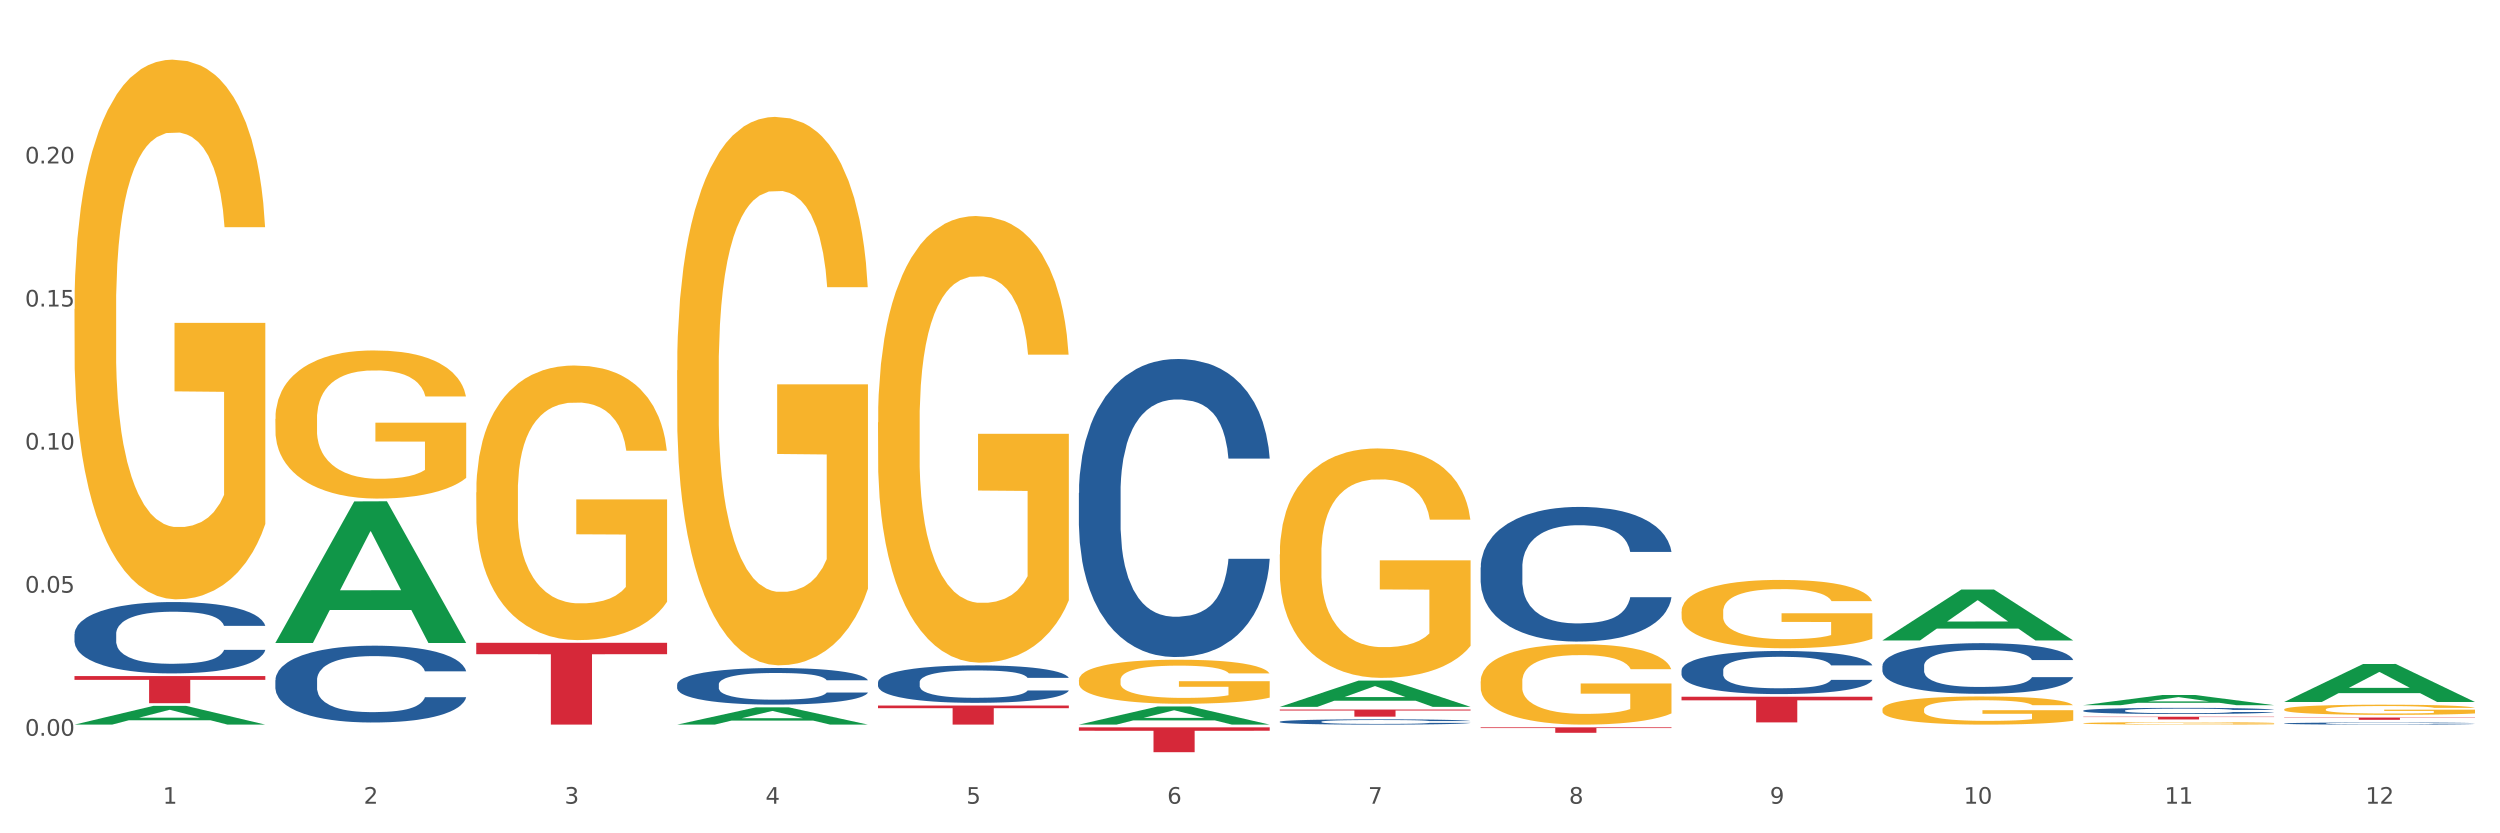 <?xml version="1.0" encoding="utf-8" standalone="no"?>
<!DOCTYPE svg PUBLIC "-//W3C//DTD SVG 1.1//EN"
  "http://www.w3.org/Graphics/SVG/1.1/DTD/svg11.dtd">
<svg xmlns:xlink="http://www.w3.org/1999/xlink" width="1080pt" height="360pt" viewBox="0 0 1080 360" xmlns="http://www.w3.org/2000/svg" version="1.1">
 <rect x="0" y="0" width="1080" height="360" fill="#333333" stroke="none"/>
 <defs>
  <style type="text/css">*{stroke-linejoin: round; stroke-linecap: butt}</style>
 </defs>
 <g id="figure_1">
  <g id="patch_1">
   <path d="M 0 360 
L 1080 360 
L 1080 0 
L 0 0 
z
" style="fill: #ffffff; stroke: #ffffff; stroke-linejoin: miter"/>
  </g>
  <g id="axes_1">
   <g id="matplotlib.axis_1">
    <g id="xtick_1">
     <g id="text_1">
      <!-- 1 -->
      <g style="fill: #4d4d4d" transform="translate(70.342 347.204) scale(0.096 -0.096)">
       <defs>
        <path id="DejaVuSans-31" d="M 794 531 
L 1825 531 
L 1825 4091 
L 703 3866 
L 703 4441 
L 1819 4666 
L 2450 4666 
L 2450 531 
L 3481 531 
L 3481 0 
L 794 0 
L 794 531 
z
" transform="scale(0.016)"/>
       </defs>
       <use xlink:href="#DejaVuSans-31"/>
      </g>
     </g>
    </g>
    <g id="xtick_2">
     <g id="text_2">
      <!-- 2 -->
      <g style="fill: #4d4d4d" transform="translate(157.122 347.204) scale(0.096 -0.096)">
       <defs>
        <path id="DejaVuSans-32" d="M 1228 531 
L 3431 531 
L 3431 0 
L 469 0 
L 469 531 
Q 828 903 1448 1529 
Q 2069 2156 2228 2338 
Q 2531 2678 2651 2914 
Q 2772 3150 2772 3378 
Q 2772 3750 2511 3984 
Q 2250 4219 1831 4219 
Q 1534 4219 1204 4116 
Q 875 4013 500 3803 
L 500 4441 
Q 881 4594 1212 4672 
Q 1544 4750 1819 4750 
Q 2544 4750 2975 4387 
Q 3406 4025 3406 3419 
Q 3406 3131 3298 2873 
Q 3191 2616 2906 2266 
Q 2828 2175 2409 1742 
Q 1991 1309 1228 531 
z
" transform="scale(0.016)"/>
       </defs>
       <use xlink:href="#DejaVuSans-32"/>
      </g>
     </g>
    </g>
    <g id="xtick_3">
     <g id="text_3">
      <!-- 3 -->
      <g style="fill: #4d4d4d" transform="translate(243.902 347.204) scale(0.096 -0.096)">
       <defs>
        <path id="DejaVuSans-33" d="M 2597 2516 
Q 3050 2419 3304 2112 
Q 3559 1806 3559 1356 
Q 3559 666 3084 287 
Q 2609 -91 1734 -91 
Q 1441 -91 1130 -33 
Q 819 25 488 141 
L 488 750 
Q 750 597 1062 519 
Q 1375 441 1716 441 
Q 2309 441 2620 675 
Q 2931 909 2931 1356 
Q 2931 1769 2642 2001 
Q 2353 2234 1838 2234 
L 1294 2234 
L 1294 2753 
L 1863 2753 
Q 2328 2753 2575 2939 
Q 2822 3125 2822 3475 
Q 2822 3834 2567 4026 
Q 2313 4219 1838 4219 
Q 1578 4219 1281 4162 
Q 984 4106 628 3988 
L 628 4550 
Q 988 4650 1302 4700 
Q 1616 4750 1894 4750 
Q 2613 4750 3031 4423 
Q 3450 4097 3450 3541 
Q 3450 3153 3228 2886 
Q 3006 2619 2597 2516 
z
" transform="scale(0.016)"/>
       </defs>
       <use xlink:href="#DejaVuSans-33"/>
      </g>
     </g>
    </g>
    <g id="xtick_4">
     <g id="text_4">
      <!-- 4 -->
      <g style="fill: #4d4d4d" transform="translate(330.683 347.204) scale(0.096 -0.096)">
       <defs>
        <path id="DejaVuSans-34" d="M 2419 4116 
L 825 1625 
L 2419 1625 
L 2419 4116 
z
M 2253 4666 
L 3047 4666 
L 3047 1625 
L 3713 1625 
L 3713 1100 
L 3047 1100 
L 3047 0 
L 2419 0 
L 2419 1100 
L 313 1100 
L 313 1709 
L 2253 4666 
z
" transform="scale(0.016)"/>
       </defs>
       <use xlink:href="#DejaVuSans-34"/>
      </g>
     </g>
    </g>
    <g id="xtick_5">
     <g id="text_5">
      <!-- 5 -->
      <g style="fill: #4d4d4d" transform="translate(417.463 347.204) scale(0.096 -0.096)">
       <defs>
        <path id="DejaVuSans-35" d="M 691 4666 
L 3169 4666 
L 3169 4134 
L 1269 4134 
L 1269 2991 
Q 1406 3038 1543 3061 
Q 1681 3084 1819 3084 
Q 2600 3084 3056 2656 
Q 3513 2228 3513 1497 
Q 3513 744 3044 326 
Q 2575 -91 1722 -91 
Q 1428 -91 1123 -41 
Q 819 9 494 109 
L 494 744 
Q 775 591 1075 516 
Q 1375 441 1709 441 
Q 2250 441 2565 725 
Q 2881 1009 2881 1497 
Q 2881 1984 2565 2268 
Q 2250 2553 1709 2553 
Q 1456 2553 1204 2497 
Q 953 2441 691 2322 
L 691 4666 
z
" transform="scale(0.016)"/>
       </defs>
       <use xlink:href="#DejaVuSans-35"/>
      </g>
     </g>
    </g>
    <g id="xtick_6">
     <g id="text_6">
      <!-- 6 -->
      <g style="fill: #4d4d4d" transform="translate(504.243 347.204) scale(0.096 -0.096)">
       <defs>
        <path id="DejaVuSans-36" d="M 2113 2584 
Q 1688 2584 1439 2293 
Q 1191 2003 1191 1497 
Q 1191 994 1439 701 
Q 1688 409 2113 409 
Q 2538 409 2786 701 
Q 3034 994 3034 1497 
Q 3034 2003 2786 2293 
Q 2538 2584 2113 2584 
z
M 3366 4563 
L 3366 3988 
Q 3128 4100 2886 4159 
Q 2644 4219 2406 4219 
Q 1781 4219 1451 3797 
Q 1122 3375 1075 2522 
Q 1259 2794 1537 2939 
Q 1816 3084 2150 3084 
Q 2853 3084 3261 2657 
Q 3669 2231 3669 1497 
Q 3669 778 3244 343 
Q 2819 -91 2113 -91 
Q 1303 -91 875 529 
Q 447 1150 447 2328 
Q 447 3434 972 4092 
Q 1497 4750 2381 4750 
Q 2619 4750 2861 4703 
Q 3103 4656 3366 4563 
z
" transform="scale(0.016)"/>
       </defs>
       <use xlink:href="#DejaVuSans-36"/>
      </g>
     </g>
    </g>
    <g id="xtick_7">
     <g id="text_7">
      <!-- 7 -->
      <g style="fill: #4d4d4d" transform="translate(591.024 347.204) scale(0.096 -0.096)">
       <defs>
        <path id="DejaVuSans-37" d="M 525 4666 
L 3525 4666 
L 3525 4397 
L 1831 0 
L 1172 0 
L 2766 4134 
L 525 4134 
L 525 4666 
z
" transform="scale(0.016)"/>
       </defs>
       <use xlink:href="#DejaVuSans-37"/>
      </g>
     </g>
    </g>
    <g id="xtick_8">
     <g id="text_8">
      <!-- 8 -->
      <g style="fill: #4d4d4d" transform="translate(677.804 347.204) scale(0.096 -0.096)">
       <defs>
        <path id="DejaVuSans-38" d="M 2034 2216 
Q 1584 2216 1326 1975 
Q 1069 1734 1069 1313 
Q 1069 891 1326 650 
Q 1584 409 2034 409 
Q 2484 409 2743 651 
Q 3003 894 3003 1313 
Q 3003 1734 2745 1975 
Q 2488 2216 2034 2216 
z
M 1403 2484 
Q 997 2584 770 2862 
Q 544 3141 544 3541 
Q 544 4100 942 4425 
Q 1341 4750 2034 4750 
Q 2731 4750 3128 4425 
Q 3525 4100 3525 3541 
Q 3525 3141 3298 2862 
Q 3072 2584 2669 2484 
Q 3125 2378 3379 2068 
Q 3634 1759 3634 1313 
Q 3634 634 3220 271 
Q 2806 -91 2034 -91 
Q 1263 -91 848 271 
Q 434 634 434 1313 
Q 434 1759 690 2068 
Q 947 2378 1403 2484 
z
M 1172 3481 
Q 1172 3119 1398 2916 
Q 1625 2713 2034 2713 
Q 2441 2713 2670 2916 
Q 2900 3119 2900 3481 
Q 2900 3844 2670 4047 
Q 2441 4250 2034 4250 
Q 1625 4250 1398 4047 
Q 1172 3844 1172 3481 
z
" transform="scale(0.016)"/>
       </defs>
       <use xlink:href="#DejaVuSans-38"/>
      </g>
     </g>
    </g>
    <g id="xtick_9">
     <g id="text_9">
      <!-- 9 -->
      <g style="fill: #4d4d4d" transform="translate(764.584 347.204) scale(0.096 -0.096)">
       <defs>
        <path id="DejaVuSans-39" d="M 703 97 
L 703 672 
Q 941 559 1184 500 
Q 1428 441 1663 441 
Q 2288 441 2617 861 
Q 2947 1281 2994 2138 
Q 2813 1869 2534 1725 
Q 2256 1581 1919 1581 
Q 1219 1581 811 2004 
Q 403 2428 403 3163 
Q 403 3881 828 4315 
Q 1253 4750 1959 4750 
Q 2769 4750 3195 4129 
Q 3622 3509 3622 2328 
Q 3622 1225 3098 567 
Q 2575 -91 1691 -91 
Q 1453 -91 1209 -44 
Q 966 3 703 97 
z
M 1959 2075 
Q 2384 2075 2632 2365 
Q 2881 2656 2881 3163 
Q 2881 3666 2632 3958 
Q 2384 4250 1959 4250 
Q 1534 4250 1286 3958 
Q 1038 3666 1038 3163 
Q 1038 2656 1286 2365 
Q 1534 2075 1959 2075 
z
" transform="scale(0.016)"/>
       </defs>
       <use xlink:href="#DejaVuSans-39"/>
      </g>
     </g>
    </g>
    <g id="xtick_10">
     <g id="text_10">
      <!-- 10 -->
      <g style="fill: #4d4d4d" transform="translate(848.311 347.204) scale(0.096 -0.096)">
       <defs>
        <path id="DejaVuSans-30" d="M 2034 4250 
Q 1547 4250 1301 3770 
Q 1056 3291 1056 2328 
Q 1056 1369 1301 889 
Q 1547 409 2034 409 
Q 2525 409 2770 889 
Q 3016 1369 3016 2328 
Q 3016 3291 2770 3770 
Q 2525 4250 2034 4250 
z
M 2034 4750 
Q 2819 4750 3233 4129 
Q 3647 3509 3647 2328 
Q 3647 1150 3233 529 
Q 2819 -91 2034 -91 
Q 1250 -91 836 529 
Q 422 1150 422 2328 
Q 422 3509 836 4129 
Q 1250 4750 2034 4750 
z
" transform="scale(0.016)"/>
       </defs>
       <use xlink:href="#DejaVuSans-31"/>
       <use xlink:href="#DejaVuSans-30" transform="translate(63.623 0)"/>
      </g>
     </g>
    </g>
    <g id="xtick_11">
     <g id="text_11">
      <!-- 11 -->
      <g style="fill: #4d4d4d" transform="translate(935.091 347.204) scale(0.096 -0.096)">
       <use xlink:href="#DejaVuSans-31"/>
       <use xlink:href="#DejaVuSans-31" transform="translate(63.623 0)"/>
      </g>
     </g>
    </g>
    <g id="xtick_12">
     <g id="text_12">
      <!-- 12 -->
      <g style="fill: #4d4d4d" transform="translate(1021.871 347.204) scale(0.096 -0.096)">
       <use xlink:href="#DejaVuSans-31"/>
       <use xlink:href="#DejaVuSans-32" transform="translate(63.623 0)"/>
      </g>
     </g>
    </g>
    <g id="xtick_13"/>
    <g id="xtick_14"/>
    <g id="xtick_15"/>
    <g id="xtick_16"/>
    <g id="xtick_17"/>
    <g id="xtick_18"/>
    <g id="xtick_19"/>
    <g id="xtick_20"/>
    <g id="xtick_21"/>
    <g id="xtick_22"/>
    <g id="xtick_23"/>
   </g>
   <g id="matplotlib.axis_2">
    <g id="ytick_1">
     <g id="text_13">
      <!-- 0.00 -->
      <g style="fill: #4d4d4d" transform="translate(10.8 317.841) scale(0.096 -0.096)">
       <defs>
        <path id="DejaVuSans-2e" d="M 684 794 
L 1344 794 
L 1344 0 
L 684 0 
L 684 794 
z
" transform="scale(0.016)"/>
       </defs>
       <use xlink:href="#DejaVuSans-30"/>
       <use xlink:href="#DejaVuSans-2e" transform="translate(63.623 0)"/>
       <use xlink:href="#DejaVuSans-30" transform="translate(95.41 0)"/>
       <use xlink:href="#DejaVuSans-30" transform="translate(159.033 0)"/>
      </g>
     </g>
    </g>
    <g id="ytick_2">
     <g id="text_14">
      <!-- 0.05 -->
      <g style="fill: #4d4d4d" transform="translate(10.8 256.035) scale(0.096 -0.096)">
       <use xlink:href="#DejaVuSans-30"/>
       <use xlink:href="#DejaVuSans-2e" transform="translate(63.623 0)"/>
       <use xlink:href="#DejaVuSans-30" transform="translate(95.41 0)"/>
       <use xlink:href="#DejaVuSans-35" transform="translate(159.033 0)"/>
      </g>
     </g>
    </g>
    <g id="ytick_3">
     <g id="text_15">
      <!-- 0.10 -->
      <g style="fill: #4d4d4d" transform="translate(10.8 194.229) scale(0.096 -0.096)">
       <use xlink:href="#DejaVuSans-30"/>
       <use xlink:href="#DejaVuSans-2e" transform="translate(63.623 0)"/>
       <use xlink:href="#DejaVuSans-31" transform="translate(95.41 0)"/>
       <use xlink:href="#DejaVuSans-30" transform="translate(159.033 0)"/>
      </g>
     </g>
    </g>
    <g id="ytick_4">
     <g id="text_16">
      <!-- 0.15 -->
      <g style="fill: #4d4d4d" transform="translate(10.8 132.424) scale(0.096 -0.096)">
       <use xlink:href="#DejaVuSans-30"/>
       <use xlink:href="#DejaVuSans-2e" transform="translate(63.623 0)"/>
       <use xlink:href="#DejaVuSans-31" transform="translate(95.41 0)"/>
       <use xlink:href="#DejaVuSans-35" transform="translate(159.033 0)"/>
      </g>
     </g>
    </g>
    <g id="ytick_5">
     <g id="text_17">
      <!-- 0.20 -->
      <g style="fill: #4d4d4d" transform="translate(10.8 70.618) scale(0.096 -0.096)">
       <use xlink:href="#DejaVuSans-30"/>
       <use xlink:href="#DejaVuSans-2e" transform="translate(63.623 0)"/>
       <use xlink:href="#DejaVuSans-32" transform="translate(95.41 0)"/>
       <use xlink:href="#DejaVuSans-30" transform="translate(159.033 0)"/>
      </g>
     </g>
    </g>
    <g id="ytick_6"/>
    <g id="ytick_7"/>
    <g id="ytick_8"/>
    <g id="ytick_9"/>
    <g id="ytick_10"/>
   </g>
   <g id="PolyCollection_1">
    <path d="M 32.175 313.025 
L 32.26 313.017 
L 66.256 304.937 
L 80.365 304.929 
L 114.616 313.04 
L 98.298 313.04 
L 90.904 311.151 
L 55.803 311.151 
L 55.548 311.182 
L 48.408 313.04 
L 32.175 313.04 
L 32.175 313.025 
L 60.222 310.024 
L 86.484 310.017 
L 73.481 306.658 
L 73.311 306.643 
L 73.141 306.666 
L 60.137 310.017 
L 60.222 310.024 
L 32.175 313.025 
z
" clip-path="url(#p4eb514422a)" style="fill: #109648"/>
    <path d="M 986.759 306.457 
L 986.856 306.453 
L 986.856 306.308 
L 987.051 306.184 
L 988.024 305.883 
L 989.484 305.634 
L 990.555 305.502 
L 991.625 305.393 
L 992.891 305.285 
L 994.448 305.173 
L 997.271 305.008 
L 999.023 304.924 
L 1001.164 304.835 
L 1005.057 304.707 
L 1007.88 304.635 
L 1010.8 304.575 
L 1015.569 304.502 
L 1018.684 304.47 
L 1021.993 304.446 
L 1025.984 304.43 
L 1029.001 304.426 
L 1035.62 304.438 
L 1041.265 304.474 
L 1043.991 304.502 
L 1047.495 304.55 
L 1049.344 304.583 
L 1052.361 304.647 
L 1055.476 304.731 
L 1057.617 304.803 
L 1060.829 304.94 
L 1063.263 305.076 
L 1065.501 305.245 
L 1066.669 305.361 
L 1067.545 305.47 
L 1068.324 305.594 
L 1069.103 305.791 
L 1051.583 305.791 
L 1050.901 305.65 
L 1049.831 305.518 
L 1048.273 305.389 
L 1046.911 305.309 
L 1044.575 305.209 
L 1042.433 305.144 
L 1040.195 305.096 
L 1037.469 305.056 
L 1035.328 305.036 
L 1032.311 305.02 
L 1026.373 305.024 
L 1022.383 305.056 
L 1019.657 305.096 
L 1017.905 305.132 
L 1016.348 305.173 
L 1014.596 305.229 
L 1012.552 305.313 
L 1011.092 305.389 
L 1009.632 305.486 
L 1008.464 305.582 
L 1007.393 305.694 
L 1006.517 305.815 
L 1005.836 305.939 
L 1005.252 306.092 
L 1004.765 306.344 
L 1004.765 306.894 
L 1004.96 307.019 
L 1005.447 307.183 
L 1006.031 307.308 
L 1007.004 307.456 
L 1007.88 307.557 
L 1009.535 307.701 
L 1011.384 307.822 
L 1012.844 307.898 
L 1014.304 307.962 
L 1016.835 308.05 
L 1019.657 308.123 
L 1022.091 308.167 
L 1025.4 308.207 
L 1027.639 308.223 
L 1029.585 308.231 
L 1034.355 308.231 
L 1037.761 308.219 
L 1041.557 308.191 
L 1044.477 308.155 
L 1046.911 308.11 
L 1049.636 308.038 
L 1051.388 307.97 
L 1051.388 307.131 
L 1029.975 307.127 
L 1029.975 306.569 
L 1069.2 306.569 
L 1069.2 308.207 
L 1067.545 308.291 
L 1065.696 308.367 
L 1063.749 308.436 
L 1060.829 308.52 
L 1057.325 308.6 
L 1054.211 308.656 
L 1050.901 308.704 
L 1047.008 308.749 
L 1041.947 308.789 
L 1038.832 308.805 
L 1034.939 308.817 
L 1030.364 308.821 
L 1026.373 308.813 
L 1022.48 308.793 
L 1018.392 308.757 
L 1014.401 308.704 
L 1011.384 308.652 
L 1008.367 308.588 
L 1005.155 308.504 
L 1002.624 308.424 
L 1000.677 308.351 
L 998.536 308.259 
L 996.2 308.139 
L 994.448 308.03 
L 992.891 307.918 
L 991.236 307.773 
L 990.068 307.649 
L 988.9 307.492 
L 988.219 307.376 
L 987.44 307.195 
L 986.856 306.943 
L 986.759 306.457 
z
" clip-path="url(#p4eb514422a)" style="fill: #f7b32b"/>
    <path d="M 205.736 277.689 
L 288.177 277.689 
L 288.177 282.602 
L 255.747 282.635 
L 255.747 313.04 
L 237.97 313.04 
L 237.97 282.635 
L 205.736 282.602 
L 205.736 277.723 
L 205.736 277.689 
z
" clip-path="url(#p4eb514422a)" style="fill: #d62839"/>
    <path d="M 32.175 133.506 
L 32.272 133.293 
L 32.272 125.627 
L 32.467 119.026 
L 33.44 103.056 
L 34.9 89.854 
L 35.971 82.827 
L 37.042 77.077 
L 38.307 71.328 
L 39.864 65.366 
L 42.687 56.635 
L 44.439 52.164 
L 46.58 47.479 
L 50.474 40.665 
L 53.296 36.832 
L 56.216 33.638 
L 60.986 29.805 
L 64.1 28.102 
L 67.41 26.824 
L 71.4 25.972 
L 74.418 25.759 
L 81.036 26.398 
L 86.682 28.315 
L 89.407 29.805 
L 92.911 32.361 
L 94.76 34.064 
L 97.778 37.471 
L 100.892 41.943 
L 103.034 45.776 
L 106.246 53.016 
L 108.679 60.255 
L 110.918 69.199 
L 112.086 75.374 
L 112.962 81.123 
L 113.74 87.724 
L 114.519 98.158 
L 96.999 98.158 
L 96.318 90.705 
L 95.247 83.679 
L 93.69 76.865 
L 92.327 72.606 
L 89.991 67.282 
L 87.85 63.875 
L 85.611 61.32 
L 82.886 59.191 
L 80.744 58.126 
L 77.727 57.274 
L 71.79 57.487 
L 67.799 59.191 
L 65.074 61.32 
L 63.322 63.237 
L 61.764 65.366 
L 60.012 68.347 
L 57.968 72.819 
L 56.508 76.865 
L 55.048 81.975 
L 53.88 87.086 
L 52.81 93.048 
L 51.934 99.436 
L 51.252 106.037 
L 50.668 114.129 
L 50.182 127.544 
L 50.182 156.716 
L 50.376 163.317 
L 50.863 172.048 
L 51.447 178.649 
L 52.42 186.527 
L 53.296 191.851 
L 54.951 199.517 
L 56.8 205.905 
L 58.26 209.95 
L 59.72 213.357 
L 62.251 218.042 
L 65.074 221.875 
L 67.507 224.217 
L 70.816 226.347 
L 73.055 227.198 
L 75.002 227.624 
L 79.771 227.624 
L 83.178 226.985 
L 86.974 225.495 
L 89.894 223.578 
L 92.327 221.236 
L 95.052 217.403 
L 96.804 213.783 
L 96.804 169.279 
L 75.391 169.066 
L 75.391 139.468 
L 114.616 139.468 
L 114.616 226.347 
L 112.962 230.818 
L 111.112 234.864 
L 109.166 238.484 
L 106.246 242.956 
L 102.742 247.215 
L 99.627 250.196 
L 96.318 252.751 
L 92.424 255.093 
L 87.363 257.223 
L 84.248 258.074 
L 80.355 258.713 
L 75.78 258.926 
L 71.79 258.5 
L 67.896 257.436 
L 63.808 255.519 
L 59.818 252.751 
L 56.8 249.983 
L 53.783 246.576 
L 50.571 242.104 
L 48.04 237.845 
L 46.094 234.012 
L 43.952 229.115 
L 41.616 222.727 
L 39.864 216.977 
L 38.307 211.015 
L 36.652 203.349 
L 35.484 196.748 
L 34.316 188.444 
L 33.635 182.269 
L 32.856 172.686 
L 32.272 159.271 
L 32.175 133.506 
z
" clip-path="url(#p4eb514422a)" style="fill: #f7b32b"/>
    <path d="M 986.759 309.975 
L 1069.2 309.975 
L 1069.2 310.113 
L 1036.77 310.114 
L 1036.77 310.967 
L 1018.993 310.967 
L 1018.993 310.114 
L 986.759 310.113 
L 986.759 309.976 
L 986.759 309.975 
z
" clip-path="url(#p4eb514422a)" style="fill: #d62839"/>
    <path d="M 899.978 309.615 
L 982.42 309.615 
L 982.42 309.781 
L 949.99 309.782 
L 949.99 310.812 
L 932.213 310.812 
L 932.213 309.782 
L 899.978 309.781 
L 899.978 309.616 
L 899.978 309.615 
z
" clip-path="url(#p4eb514422a)" style="fill: #d62839"/>
    <path d="M 726.418 301.003 
L 808.859 301.003 
L 808.859 302.541 
L 776.429 302.552 
L 776.429 312.073 
L 758.652 312.073 
L 758.652 302.552 
L 726.418 302.541 
L 726.418 301.013 
L 726.418 301.003 
z
" clip-path="url(#p4eb514422a)" style="fill: #d62839"/>
    <path d="M 639.637 314.194 
L 722.079 314.194 
L 722.079 314.524 
L 689.649 314.526 
L 689.649 316.568 
L 671.872 316.568 
L 671.872 314.526 
L 639.637 314.524 
L 639.637 314.196 
L 639.637 314.194 
z
" clip-path="url(#p4eb514422a)" style="fill: #d62839"/>
    <path d="M 552.857 306.53 
L 635.298 306.53 
L 635.298 306.955 
L 602.869 306.958 
L 602.869 309.587 
L 585.091 309.587 
L 585.091 306.958 
L 552.857 306.955 
L 552.857 306.533 
L 552.857 306.53 
z
" clip-path="url(#p4eb514422a)" style="fill: #d62839"/>
    <path d="M 466.077 314.194 
L 548.518 314.194 
L 548.518 315.689 
L 516.088 315.699 
L 516.088 324.95 
L 498.311 324.95 
L 498.311 315.699 
L 466.077 315.689 
L 466.077 314.204 
L 466.077 314.194 
z
" clip-path="url(#p4eb514422a)" style="fill: #d62839"/>
    <path d="M 986.759 312.534 
L 986.856 312.533 
L 986.856 312.51 
L 987.148 312.478 
L 988.22 312.419 
L 989.585 312.375 
L 991.923 312.323 
L 993.19 312.301 
L 994.847 312.276 
L 998.258 312.237 
L 1002.156 312.203 
L 1004.884 312.185 
L 1006.93 312.173 
L 1011.511 312.152 
L 1014.142 312.143 
L 1016.87 312.135 
L 1019.209 312.13 
L 1023.107 312.124 
L 1026.225 312.122 
L 1029.831 312.121 
L 1032.852 312.122 
L 1036.847 312.125 
L 1042.694 312.135 
L 1044.935 312.141 
L 1047.956 312.151 
L 1051.075 312.165 
L 1053.608 312.178 
L 1056.532 312.197 
L 1059.553 312.223 
L 1062.476 312.255 
L 1064.522 312.284 
L 1066.179 312.315 
L 1067.641 312.353 
L 1068.713 312.394 
L 1069.2 312.428 
L 1051.367 312.428 
L 1050.88 312.397 
L 1049.905 312.364 
L 1048.931 312.341 
L 1047.859 312.323 
L 1046.202 312.302 
L 1044.74 312.288 
L 1042.304 312.272 
L 1040.063 312.262 
L 1038.211 312.256 
L 1035.97 312.251 
L 1031.195 312.246 
L 1027.784 312.246 
L 1025.641 312.248 
L 1023.009 312.252 
L 1020.768 312.258 
L 1018.137 312.268 
L 1016.091 312.279 
L 1014.044 312.293 
L 1012.875 312.303 
L 1011.121 312.322 
L 1009.951 312.337 
L 1008.392 312.363 
L 1007.515 312.381 
L 1005.956 312.429 
L 1005.274 312.464 
L 1004.982 312.489 
L 1004.787 312.516 
L 1004.787 312.647 
L 1005.371 312.705 
L 1005.859 312.731 
L 1006.638 312.759 
L 1008.1 312.796 
L 1010.244 312.832 
L 1012.485 312.858 
L 1014.337 312.874 
L 1016.091 312.886 
L 1017.845 312.895 
L 1019.989 312.903 
L 1021.743 312.908 
L 1024.374 312.913 
L 1027.492 312.916 
L 1029.928 312.916 
L 1034.898 312.912 
L 1037.139 312.908 
L 1039.283 312.902 
L 1041.622 312.893 
L 1043.474 312.882 
L 1044.546 312.875 
L 1046.3 312.859 
L 1047.664 312.842 
L 1048.833 312.823 
L 1049.613 312.806 
L 1050.49 312.781 
L 1051.172 312.752 
L 1051.367 312.737 
L 1069.2 312.737 
L 1068.81 312.767 
L 1068.128 312.797 
L 1066.764 312.836 
L 1065.692 312.859 
L 1064.035 312.887 
L 1062.281 312.91 
L 1059.845 312.936 
L 1057.604 312.955 
L 1055.265 312.972 
L 1052.731 312.987 
L 1048.151 313.008 
L 1046.495 313.014 
L 1042.986 313.024 
L 1040.258 313.03 
L 1036.262 313.036 
L 1032.17 313.039 
L 1027.882 313.04 
L 1024.081 313.039 
L 1019.891 313.034 
L 1017.26 313.028 
L 1014.337 313.021 
L 1010.926 313.009 
L 1007.71 312.995 
L 1004.689 312.978 
L 1001.863 312.959 
L 999.232 312.937 
L 995.821 312.901 
L 993.288 312.866 
L 991.436 312.833 
L 990.169 312.805 
L 988.903 312.77 
L 988.22 312.746 
L 987.148 312.687 
L 986.759 312.632 
L 986.759 312.534 
z
" clip-path="url(#p4eb514422a)" style="fill: #255c99"/>
    <path d="M 899.978 306.99 
L 900.076 306.988 
L 900.076 306.919 
L 900.368 306.826 
L 901.44 306.656 
L 902.804 306.526 
L 905.143 306.375 
L 906.41 306.312 
L 908.067 306.241 
L 911.477 306.126 
L 915.375 306.029 
L 918.104 305.975 
L 920.15 305.941 
L 924.73 305.88 
L 927.361 305.853 
L 930.09 305.831 
L 932.429 305.816 
L 936.327 305.799 
L 939.445 305.792 
L 943.051 305.789 
L 946.071 305.792 
L 950.067 305.802 
L 955.914 305.831 
L 958.155 305.848 
L 961.176 305.877 
L 964.294 305.916 
L 966.828 305.955 
L 969.751 306.012 
L 972.772 306.085 
L 975.696 306.177 
L 977.742 306.263 
L 979.399 306.353 
L 980.86 306.463 
L 981.932 306.582 
L 982.42 306.683 
L 964.587 306.683 
L 964.099 306.592 
L 963.125 306.495 
L 962.15 306.429 
L 961.078 306.375 
L 959.422 306.314 
L 957.96 306.275 
L 955.524 306.229 
L 953.283 306.199 
L 951.431 306.182 
L 949.19 306.168 
L 944.415 306.153 
L 941.004 306.153 
L 938.86 306.158 
L 936.229 306.17 
L 933.988 306.187 
L 931.357 306.216 
L 929.31 306.248 
L 927.264 306.29 
L 926.095 306.319 
L 924.34 306.373 
L 923.171 306.417 
L 921.612 306.492 
L 920.735 306.546 
L 919.176 306.685 
L 918.494 306.787 
L 918.201 306.858 
L 918.006 306.936 
L 918.006 307.317 
L 918.591 307.488 
L 919.078 307.561 
L 919.858 307.644 
L 921.32 307.751 
L 923.463 307.856 
L 925.705 307.932 
L 927.556 307.978 
L 929.31 308.012 
L 931.064 308.039 
L 933.208 308.064 
L 934.962 308.078 
L 937.593 308.093 
L 940.712 308.1 
L 943.148 308.1 
L 948.118 308.088 
L 950.359 308.076 
L 952.503 308.059 
L 954.842 308.032 
L 956.693 308.003 
L 957.765 307.981 
L 959.519 307.934 
L 960.884 307.885 
L 962.053 307.829 
L 962.833 307.781 
L 963.71 307.707 
L 964.392 307.624 
L 964.587 307.58 
L 982.42 307.58 
L 982.03 307.668 
L 981.348 307.754 
L 979.983 307.868 
L 978.912 307.934 
L 977.255 308.015 
L 975.501 308.083 
L 973.065 308.159 
L 970.823 308.215 
L 968.485 308.264 
L 965.951 308.308 
L 961.371 308.369 
L 959.714 308.386 
L 956.206 308.415 
L 953.477 308.432 
L 949.482 308.449 
L 945.389 308.459 
L 941.102 308.461 
L 937.301 308.456 
L 933.111 308.442 
L 930.48 308.427 
L 927.556 308.405 
L 924.146 308.371 
L 920.93 308.33 
L 917.909 308.281 
L 915.083 308.225 
L 912.452 308.161 
L 909.041 308.056 
L 906.507 307.954 
L 904.656 307.859 
L 903.389 307.778 
L 902.122 307.676 
L 901.44 307.605 
L 900.368 307.434 
L 899.978 307.275 
L 899.978 306.99 
z
" clip-path="url(#p4eb514422a)" style="fill: #255c99"/>
    <path d="M 813.198 287.673 
L 813.295 287.653 
L 813.295 287.093 
L 813.588 286.334 
L 814.66 284.935 
L 816.024 283.876 
L 818.363 282.636 
L 819.63 282.117 
L 821.286 281.537 
L 824.697 280.598 
L 828.595 279.798 
L 831.323 279.359 
L 833.37 279.079 
L 837.95 278.579 
L 840.581 278.359 
L 843.31 278.179 
L 845.648 278.06 
L 849.546 277.92 
L 852.665 277.86 
L 856.27 277.84 
L 859.291 277.86 
L 863.286 277.94 
L 869.133 278.179 
L 871.375 278.319 
L 874.396 278.559 
L 877.514 278.879 
L 880.048 279.199 
L 882.971 279.658 
L 885.992 280.258 
L 888.915 281.018 
L 890.962 281.717 
L 892.618 282.457 
L 894.08 283.356 
L 895.152 284.335 
L 895.639 285.155 
L 877.806 285.155 
L 877.319 284.415 
L 876.345 283.616 
L 875.37 283.076 
L 874.298 282.636 
L 872.642 282.137 
L 871.18 281.817 
L 868.744 281.437 
L 866.502 281.197 
L 864.651 281.057 
L 862.409 280.938 
L 857.634 280.818 
L 854.224 280.818 
L 852.08 280.858 
L 849.449 280.958 
L 847.207 281.097 
L 844.576 281.337 
L 842.53 281.597 
L 840.484 281.937 
L 839.314 282.177 
L 837.56 282.616 
L 836.391 282.976 
L 834.832 283.596 
L 833.955 284.035 
L 832.395 285.175 
L 831.713 286.014 
L 831.421 286.594 
L 831.226 287.233 
L 831.226 290.351 
L 831.811 291.75 
L 832.298 292.35 
L 833.077 293.029 
L 834.539 293.909 
L 836.683 294.768 
L 838.924 295.388 
L 840.776 295.768 
L 842.53 296.047 
L 844.284 296.267 
L 846.428 296.467 
L 848.182 296.587 
L 850.813 296.707 
L 853.931 296.767 
L 856.368 296.767 
L 861.338 296.667 
L 863.579 296.567 
L 865.723 296.427 
L 868.061 296.207 
L 869.913 295.967 
L 870.985 295.788 
L 872.739 295.408 
L 874.103 295.008 
L 875.273 294.548 
L 876.052 294.149 
L 876.929 293.549 
L 877.611 292.869 
L 877.806 292.51 
L 895.639 292.51 
L 895.25 293.229 
L 894.567 293.929 
L 893.203 294.868 
L 892.131 295.408 
L 890.475 296.067 
L 888.72 296.627 
L 886.284 297.247 
L 884.043 297.706 
L 881.704 298.106 
L 879.171 298.466 
L 874.59 298.965 
L 872.934 299.105 
L 869.426 299.345 
L 866.697 299.485 
L 862.702 299.625 
L 858.609 299.705 
L 854.321 299.725 
L 850.521 299.685 
L 846.33 299.565 
L 843.699 299.445 
L 840.776 299.265 
L 837.365 298.985 
L 834.149 298.646 
L 831.129 298.246 
L 828.303 297.786 
L 825.671 297.267 
L 822.261 296.407 
L 819.727 295.568 
L 817.876 294.788 
L 816.609 294.129 
L 815.342 293.289 
L 814.66 292.71 
L 813.588 291.311 
L 813.198 290.011 
L 813.198 287.673 
z
" clip-path="url(#p4eb514422a)" style="fill: #255c99"/>
    <path d="M 726.418 289.587 
L 726.515 289.57 
L 726.515 289.094 
L 726.807 288.447 
L 727.879 287.256 
L 729.244 286.354 
L 731.582 285.298 
L 732.849 284.856 
L 734.506 284.362 
L 737.917 283.562 
L 741.815 282.882 
L 744.543 282.507 
L 746.589 282.269 
L 751.17 281.844 
L 753.801 281.656 
L 756.529 281.503 
L 758.868 281.401 
L 762.766 281.282 
L 765.884 281.231 
L 769.49 281.214 
L 772.511 281.231 
L 776.506 281.299 
L 782.353 281.503 
L 784.594 281.622 
L 787.615 281.827 
L 790.734 282.099 
L 793.267 282.371 
L 796.191 282.763 
L 799.212 283.273 
L 802.135 283.92 
L 804.181 284.516 
L 805.838 285.145 
L 807.3 285.911 
L 808.372 286.745 
L 808.859 287.443 
L 791.026 287.443 
L 790.539 286.813 
L 789.564 286.132 
L 788.59 285.673 
L 787.518 285.298 
L 785.861 284.873 
L 784.399 284.601 
L 781.963 284.277 
L 779.722 284.073 
L 777.87 283.954 
L 775.629 283.852 
L 770.854 283.75 
L 767.443 283.75 
L 765.3 283.784 
L 762.668 283.869 
L 760.427 283.988 
L 757.796 284.192 
L 755.75 284.413 
L 753.703 284.703 
L 752.534 284.907 
L 750.78 285.281 
L 749.61 285.588 
L 748.051 286.115 
L 747.174 286.49 
L 745.615 287.46 
L 744.933 288.175 
L 744.641 288.668 
L 744.446 289.213 
L 744.446 291.868 
L 745.03 293.059 
L 745.518 293.569 
L 746.297 294.148 
L 747.759 294.897 
L 749.903 295.629 
L 752.144 296.156 
L 753.996 296.48 
L 755.75 296.718 
L 757.504 296.905 
L 759.648 297.075 
L 761.402 297.177 
L 764.033 297.28 
L 767.151 297.331 
L 769.587 297.331 
L 774.557 297.245 
L 776.798 297.16 
L 778.942 297.041 
L 781.281 296.854 
L 783.133 296.65 
L 784.205 296.497 
L 785.959 296.173 
L 787.323 295.833 
L 788.492 295.442 
L 789.272 295.101 
L 790.149 294.591 
L 790.831 294.012 
L 791.026 293.706 
L 808.859 293.706 
L 808.469 294.318 
L 807.787 294.914 
L 806.423 295.714 
L 805.351 296.173 
L 803.694 296.735 
L 801.94 297.211 
L 799.504 297.739 
L 797.263 298.13 
L 794.924 298.471 
L 792.39 298.777 
L 787.81 299.203 
L 786.154 299.322 
L 782.645 299.526 
L 779.917 299.645 
L 775.921 299.764 
L 771.829 299.832 
L 767.541 299.849 
L 763.74 299.815 
L 759.55 299.713 
L 756.919 299.611 
L 753.996 299.458 
L 750.585 299.22 
L 747.369 298.93 
L 744.348 298.59 
L 741.522 298.199 
L 738.891 297.756 
L 735.48 297.024 
L 732.947 296.309 
L 731.095 295.646 
L 729.828 295.084 
L 728.562 294.369 
L 727.879 293.876 
L 726.807 292.684 
L 726.418 291.578 
L 726.418 289.587 
z
" clip-path="url(#p4eb514422a)" style="fill: #255c99"/>
    <path d="M 639.637 245.127 
L 639.735 245.074 
L 639.735 243.586 
L 640.027 241.567 
L 641.099 237.847 
L 642.463 235.031 
L 644.802 231.737 
L 646.069 230.355 
L 647.726 228.814 
L 651.136 226.317 
L 655.034 224.191 
L 657.763 223.022 
L 659.809 222.278 
L 664.389 220.95 
L 667.02 220.366 
L 669.749 219.887 
L 672.088 219.569 
L 675.986 219.197 
L 679.104 219.037 
L 682.71 218.984 
L 685.73 219.037 
L 689.726 219.25 
L 695.573 219.887 
L 697.814 220.259 
L 700.835 220.897 
L 703.953 221.747 
L 706.487 222.597 
L 709.41 223.819 
L 712.431 225.413 
L 715.355 227.433 
L 717.401 229.292 
L 719.058 231.258 
L 720.519 233.649 
L 721.591 236.253 
L 722.079 238.432 
L 704.246 238.432 
L 703.758 236.466 
L 702.784 234.34 
L 701.809 232.906 
L 700.737 231.737 
L 699.081 230.408 
L 697.619 229.558 
L 695.183 228.548 
L 692.942 227.911 
L 691.09 227.539 
L 688.849 227.22 
L 684.074 226.901 
L 680.663 226.901 
L 678.519 227.007 
L 675.888 227.273 
L 673.647 227.645 
L 671.016 228.283 
L 668.969 228.974 
L 666.923 229.877 
L 665.754 230.514 
L 663.999 231.683 
L 662.83 232.64 
L 661.271 234.287 
L 660.394 235.456 
L 658.835 238.485 
L 658.153 240.716 
L 657.86 242.257 
L 657.665 243.958 
L 657.665 252.247 
L 658.25 255.966 
L 658.737 257.56 
L 659.517 259.367 
L 660.979 261.705 
L 663.122 263.99 
L 665.364 265.637 
L 667.215 266.646 
L 668.969 267.39 
L 670.723 267.975 
L 672.867 268.506 
L 674.621 268.825 
L 677.252 269.144 
L 680.371 269.303 
L 682.807 269.303 
L 687.777 269.038 
L 690.018 268.772 
L 692.162 268.4 
L 694.501 267.815 
L 696.352 267.178 
L 697.424 266.7 
L 699.178 265.69 
L 700.543 264.627 
L 701.712 263.405 
L 702.492 262.342 
L 703.369 260.748 
L 704.051 258.942 
L 704.246 257.985 
L 722.079 257.985 
L 721.689 259.898 
L 721.007 261.758 
L 719.642 264.255 
L 718.571 265.69 
L 716.914 267.443 
L 715.16 268.931 
L 712.724 270.578 
L 710.482 271.801 
L 708.144 272.863 
L 705.61 273.82 
L 701.03 275.148 
L 699.373 275.52 
L 695.865 276.158 
L 693.136 276.53 
L 689.141 276.902 
L 685.048 277.114 
L 680.761 277.167 
L 676.96 277.061 
L 672.77 276.742 
L 670.139 276.423 
L 667.215 275.945 
L 663.805 275.201 
L 660.589 274.298 
L 657.568 273.235 
L 654.742 272.013 
L 652.111 270.632 
L 648.7 268.347 
L 646.166 266.115 
L 644.315 264.043 
L 643.048 262.289 
L 641.781 260.058 
L 641.099 258.517 
L 640.027 254.797 
L 639.637 251.343 
L 639.637 245.127 
z
" clip-path="url(#p4eb514422a)" style="fill: #255c99"/>
    <path d="M 552.857 311.774 
L 552.954 311.772 
L 552.954 311.713 
L 553.247 311.633 
L 554.319 311.486 
L 555.683 311.375 
L 558.022 311.244 
L 559.289 311.19 
L 560.945 311.129 
L 564.356 311.03 
L 568.254 310.946 
L 570.982 310.9 
L 573.029 310.871 
L 577.609 310.818 
L 580.24 310.795 
L 582.969 310.776 
L 585.307 310.764 
L 589.205 310.749 
L 592.324 310.743 
L 595.929 310.74 
L 598.95 310.743 
L 602.945 310.751 
L 608.792 310.776 
L 611.034 310.791 
L 614.055 310.816 
L 617.173 310.85 
L 619.707 310.883 
L 622.63 310.932 
L 625.651 310.995 
L 628.574 311.074 
L 630.621 311.148 
L 632.277 311.226 
L 633.739 311.32 
L 634.811 311.423 
L 635.298 311.509 
L 617.465 311.509 
L 616.978 311.431 
L 616.004 311.347 
L 615.029 311.291 
L 613.957 311.244 
L 612.301 311.192 
L 610.839 311.158 
L 608.403 311.118 
L 606.161 311.093 
L 604.31 311.079 
L 602.068 311.066 
L 597.293 311.053 
L 593.883 311.053 
L 591.739 311.058 
L 589.108 311.068 
L 586.866 311.083 
L 584.235 311.108 
L 582.189 311.135 
L 580.143 311.171 
L 578.973 311.196 
L 577.219 311.242 
L 576.05 311.28 
L 574.491 311.345 
L 573.614 311.392 
L 572.054 311.511 
L 571.372 311.599 
L 571.08 311.66 
L 570.885 311.728 
L 570.885 312.055 
L 571.47 312.202 
L 571.957 312.265 
L 572.736 312.337 
L 574.198 312.429 
L 576.342 312.519 
L 578.583 312.584 
L 580.435 312.624 
L 582.189 312.654 
L 583.943 312.677 
L 586.087 312.698 
L 587.841 312.71 
L 590.472 312.723 
L 593.59 312.729 
L 596.027 312.729 
L 600.997 312.719 
L 603.238 312.708 
L 605.382 312.694 
L 607.72 312.671 
L 609.572 312.645 
L 610.644 312.626 
L 612.398 312.587 
L 613.762 312.545 
L 614.932 312.496 
L 615.711 312.454 
L 616.588 312.391 
L 617.27 312.32 
L 617.465 312.282 
L 635.298 312.282 
L 634.909 312.358 
L 634.226 312.431 
L 632.862 312.53 
L 631.79 312.587 
L 630.134 312.656 
L 628.379 312.715 
L 625.943 312.78 
L 623.702 312.828 
L 621.363 312.87 
L 618.83 312.908 
L 614.249 312.96 
L 612.593 312.975 
L 609.085 313 
L 606.356 313.015 
L 602.361 313.03 
L 598.268 313.038 
L 593.98 313.04 
L 590.18 313.036 
L 585.989 313.023 
L 583.358 313.011 
L 580.435 312.992 
L 577.024 312.963 
L 573.808 312.927 
L 570.788 312.885 
L 567.962 312.837 
L 565.33 312.782 
L 561.92 312.692 
L 559.386 312.603 
L 557.535 312.521 
L 556.268 312.452 
L 555.001 312.364 
L 554.319 312.303 
L 553.247 312.156 
L 552.857 312.019 
L 552.857 311.774 
z
" clip-path="url(#p4eb514422a)" style="fill: #255c99"/>
    <path d="M 466.077 212.936 
L 466.174 212.819 
L 466.174 209.526 
L 466.466 205.058 
L 467.538 196.827 
L 468.903 190.595 
L 471.241 183.304 
L 472.508 180.247 
L 474.165 176.837 
L 477.576 171.311 
L 481.474 166.607 
L 484.202 164.02 
L 486.248 162.374 
L 490.829 159.434 
L 493.46 158.141 
L 496.188 157.083 
L 498.527 156.377 
L 502.425 155.554 
L 505.543 155.201 
L 509.149 155.084 
L 512.17 155.201 
L 516.165 155.672 
L 522.012 157.083 
L 524.253 157.906 
L 527.274 159.317 
L 530.393 161.198 
L 532.926 163.079 
L 535.85 165.784 
L 538.871 169.312 
L 541.794 173.78 
L 543.84 177.895 
L 545.497 182.246 
L 546.959 187.538 
L 548.031 193.299 
L 548.518 198.12 
L 530.685 198.12 
L 530.198 193.77 
L 529.223 189.066 
L 528.249 185.891 
L 527.177 183.304 
L 525.52 180.365 
L 524.058 178.483 
L 521.622 176.249 
L 519.381 174.838 
L 517.529 174.015 
L 515.288 173.31 
L 510.513 172.604 
L 507.102 172.604 
L 504.959 172.839 
L 502.327 173.427 
L 500.086 174.25 
L 497.455 175.661 
L 495.409 177.19 
L 493.362 179.189 
L 492.193 180.6 
L 490.439 183.187 
L 489.269 185.303 
L 487.71 188.949 
L 486.833 191.536 
L 485.274 198.238 
L 484.592 203.177 
L 484.3 206.587 
L 484.105 210.35 
L 484.105 228.693 
L 484.689 236.924 
L 485.177 240.452 
L 485.956 244.45 
L 487.418 249.624 
L 489.562 254.68 
L 491.803 258.325 
L 493.655 260.559 
L 495.409 262.205 
L 497.163 263.499 
L 499.307 264.675 
L 501.061 265.38 
L 503.692 266.086 
L 506.81 266.439 
L 509.246 266.439 
L 514.216 265.851 
L 516.457 265.263 
L 518.601 264.44 
L 520.94 263.146 
L 522.792 261.735 
L 523.864 260.677 
L 525.618 258.443 
L 526.982 256.091 
L 528.151 253.386 
L 528.931 251.035 
L 529.808 247.507 
L 530.49 243.509 
L 530.685 241.393 
L 548.518 241.393 
L 548.128 245.626 
L 547.446 249.741 
L 546.082 255.268 
L 545.01 258.443 
L 543.353 262.323 
L 541.599 265.615 
L 539.163 269.261 
L 536.922 271.965 
L 534.583 274.317 
L 532.049 276.433 
L 527.469 279.373 
L 525.813 280.196 
L 522.304 281.607 
L 519.576 282.43 
L 515.58 283.254 
L 511.488 283.724 
L 507.2 283.841 
L 503.399 283.606 
L 499.209 282.901 
L 496.578 282.195 
L 493.655 281.137 
L 490.244 279.491 
L 487.028 277.492 
L 484.007 275.14 
L 481.181 272.435 
L 478.55 269.378 
L 475.139 264.322 
L 472.606 259.383 
L 470.754 254.797 
L 469.487 250.917 
L 468.221 245.978 
L 467.538 242.568 
L 466.466 234.337 
L 466.077 226.694 
L 466.077 212.936 
z
" clip-path="url(#p4eb514422a)" style="fill: #255c99"/>
    <path d="M 379.296 294.712 
L 379.394 294.697 
L 379.394 294.283 
L 379.686 293.721 
L 380.758 292.685 
L 382.122 291.901 
L 384.461 290.984 
L 385.728 290.599 
L 387.385 290.17 
L 390.795 289.475 
L 394.693 288.883 
L 397.422 288.558 
L 399.468 288.351 
L 404.048 287.981 
L 406.679 287.818 
L 409.408 287.685 
L 411.747 287.596 
L 415.645 287.493 
L 418.763 287.448 
L 422.369 287.434 
L 425.389 287.448 
L 429.385 287.507 
L 435.232 287.685 
L 437.473 287.789 
L 440.494 287.966 
L 443.612 288.203 
L 446.146 288.439 
L 449.069 288.78 
L 452.09 289.224 
L 455.014 289.786 
L 457.06 290.303 
L 458.717 290.851 
L 460.178 291.517 
L 461.25 292.241 
L 461.738 292.848 
L 443.905 292.848 
L 443.417 292.301 
L 442.443 291.709 
L 441.468 291.309 
L 440.396 290.984 
L 438.74 290.614 
L 437.278 290.377 
L 434.842 290.096 
L 432.601 289.919 
L 430.749 289.815 
L 428.508 289.727 
L 423.733 289.638 
L 420.322 289.638 
L 418.178 289.667 
L 415.547 289.741 
L 413.306 289.845 
L 410.675 290.022 
L 408.628 290.215 
L 406.582 290.466 
L 405.413 290.644 
L 403.658 290.969 
L 402.489 291.235 
L 400.93 291.694 
L 400.053 292.02 
L 398.494 292.863 
L 397.812 293.484 
L 397.519 293.913 
L 397.324 294.387 
L 397.324 296.694 
L 397.909 297.73 
L 398.396 298.174 
L 399.176 298.677 
L 400.638 299.328 
L 402.781 299.964 
L 405.023 300.422 
L 406.874 300.703 
L 408.628 300.91 
L 410.382 301.073 
L 412.526 301.221 
L 414.28 301.31 
L 416.911 301.399 
L 420.03 301.443 
L 422.466 301.443 
L 427.436 301.369 
L 429.677 301.295 
L 431.821 301.192 
L 434.16 301.029 
L 436.011 300.851 
L 437.083 300.718 
L 438.837 300.437 
L 440.202 300.141 
L 441.371 299.801 
L 442.151 299.505 
L 443.028 299.061 
L 443.71 298.558 
L 443.905 298.292 
L 461.738 298.292 
L 461.348 298.825 
L 460.666 299.342 
L 459.301 300.038 
L 458.23 300.437 
L 456.573 300.925 
L 454.819 301.34 
L 452.383 301.798 
L 450.141 302.138 
L 447.803 302.434 
L 445.269 302.701 
L 440.689 303.07 
L 439.032 303.174 
L 435.524 303.351 
L 432.795 303.455 
L 428.8 303.559 
L 424.707 303.618 
L 420.42 303.633 
L 416.619 303.603 
L 412.429 303.514 
L 409.798 303.425 
L 406.874 303.292 
L 403.464 303.085 
L 400.248 302.834 
L 397.227 302.538 
L 394.401 302.198 
L 391.77 301.813 
L 388.359 301.177 
L 385.825 300.555 
L 383.974 299.978 
L 382.707 299.49 
L 381.44 298.869 
L 380.758 298.44 
L 379.686 297.404 
L 379.296 296.443 
L 379.296 294.712 
z
" clip-path="url(#p4eb514422a)" style="fill: #255c99"/>
    <path d="M 292.516 295.689 
L 292.613 295.674 
L 292.613 295.27 
L 292.906 294.72 
L 293.978 293.709 
L 295.342 292.943 
L 297.681 292.047 
L 298.948 291.672 
L 300.604 291.253 
L 304.015 290.574 
L 307.913 289.996 
L 310.641 289.678 
L 312.688 289.475 
L 317.268 289.114 
L 319.899 288.955 
L 322.628 288.825 
L 324.966 288.739 
L 328.864 288.637 
L 331.983 288.594 
L 335.588 288.58 
L 338.609 288.594 
L 342.604 288.652 
L 348.451 288.825 
L 350.693 288.926 
L 353.714 289.1 
L 356.832 289.331 
L 359.366 289.562 
L 362.289 289.894 
L 365.31 290.328 
L 368.233 290.877 
L 370.28 291.383 
L 371.936 291.917 
L 373.398 292.568 
L 374.47 293.276 
L 374.957 293.868 
L 357.124 293.868 
L 356.637 293.333 
L 355.663 292.755 
L 354.688 292.365 
L 353.616 292.047 
L 351.96 291.686 
L 350.498 291.455 
L 348.062 291.18 
L 345.82 291.007 
L 343.969 290.906 
L 341.727 290.819 
L 336.952 290.733 
L 333.542 290.733 
L 331.398 290.761 
L 328.767 290.834 
L 326.525 290.935 
L 323.894 291.108 
L 321.848 291.296 
L 319.802 291.542 
L 318.632 291.715 
L 316.878 292.033 
L 315.709 292.293 
L 314.15 292.741 
L 313.273 293.059 
L 311.713 293.882 
L 311.031 294.489 
L 310.739 294.908 
L 310.544 295.371 
L 310.544 297.625 
L 311.129 298.636 
L 311.616 299.07 
L 312.395 299.561 
L 313.857 300.197 
L 316.001 300.818 
L 318.242 301.266 
L 320.094 301.54 
L 321.848 301.743 
L 323.602 301.902 
L 325.746 302.046 
L 327.5 302.133 
L 330.131 302.22 
L 333.249 302.263 
L 335.686 302.263 
L 340.655 302.191 
L 342.897 302.118 
L 345.041 302.017 
L 347.379 301.858 
L 349.231 301.685 
L 350.303 301.555 
L 352.057 301.28 
L 353.421 300.991 
L 354.591 300.659 
L 355.37 300.37 
L 356.247 299.937 
L 356.929 299.445 
L 357.124 299.185 
L 374.957 299.185 
L 374.568 299.705 
L 373.885 300.211 
L 372.521 300.89 
L 371.449 301.28 
L 369.793 301.757 
L 368.038 302.162 
L 365.602 302.61 
L 363.361 302.942 
L 361.022 303.231 
L 358.489 303.491 
L 353.908 303.852 
L 352.252 303.953 
L 348.744 304.127 
L 346.015 304.228 
L 342.02 304.329 
L 337.927 304.387 
L 333.639 304.401 
L 329.839 304.372 
L 325.648 304.286 
L 323.017 304.199 
L 320.094 304.069 
L 316.683 303.867 
L 313.467 303.621 
L 310.447 303.332 
L 307.621 303 
L 304.989 302.624 
L 301.579 302.003 
L 299.045 301.396 
L 297.194 300.832 
L 295.927 300.356 
L 294.66 299.749 
L 293.978 299.33 
L 292.906 298.318 
L 292.516 297.379 
L 292.516 295.689 
z
" clip-path="url(#p4eb514422a)" style="fill: #255c99"/>
    <path d="M 118.955 293.844 
L 119.053 293.813 
L 119.053 292.965 
L 119.345 291.813 
L 120.417 289.691 
L 121.781 288.085 
L 124.12 286.206 
L 125.387 285.418 
L 127.044 284.539 
L 130.454 283.114 
L 134.352 281.902 
L 137.081 281.235 
L 139.127 280.81 
L 143.707 280.053 
L 146.338 279.719 
L 149.067 279.446 
L 151.406 279.265 
L 155.304 279.052 
L 158.422 278.961 
L 162.028 278.931 
L 165.048 278.961 
L 169.044 279.083 
L 174.891 279.446 
L 177.132 279.659 
L 180.153 280.022 
L 183.271 280.507 
L 185.805 280.992 
L 188.728 281.689 
L 191.749 282.599 
L 194.673 283.75 
L 196.719 284.811 
L 198.376 285.933 
L 199.837 287.297 
L 200.909 288.782 
L 201.397 290.025 
L 183.564 290.025 
L 183.076 288.903 
L 182.102 287.691 
L 181.127 286.872 
L 180.055 286.206 
L 178.399 285.448 
L 176.937 284.963 
L 174.501 284.387 
L 172.26 284.023 
L 170.408 283.811 
L 168.167 283.629 
L 163.392 283.447 
L 159.981 283.447 
L 157.837 283.508 
L 155.206 283.66 
L 152.965 283.872 
L 150.334 284.235 
L 148.287 284.629 
L 146.241 285.145 
L 145.071 285.508 
L 143.317 286.175 
L 142.148 286.721 
L 140.589 287.66 
L 139.712 288.327 
L 138.153 290.055 
L 137.471 291.328 
L 137.178 292.207 
L 136.983 293.177 
L 136.983 297.905 
L 137.568 300.027 
L 138.055 300.936 
L 138.835 301.967 
L 140.297 303.3 
L 142.44 304.604 
L 144.682 305.543 
L 146.533 306.119 
L 148.287 306.544 
L 150.041 306.877 
L 152.185 307.18 
L 153.939 307.362 
L 156.57 307.544 
L 159.689 307.635 
L 162.125 307.635 
L 167.095 307.483 
L 169.336 307.332 
L 171.48 307.12 
L 173.819 306.786 
L 175.67 306.422 
L 176.742 306.15 
L 178.496 305.574 
L 179.861 304.968 
L 181.03 304.27 
L 181.81 303.664 
L 182.687 302.755 
L 183.369 301.724 
L 183.564 301.179 
L 201.397 301.179 
L 201.007 302.27 
L 200.325 303.331 
L 198.96 304.755 
L 197.889 305.574 
L 196.232 306.574 
L 194.478 307.423 
L 192.042 308.362 
L 189.8 309.059 
L 187.462 309.666 
L 184.928 310.211 
L 180.348 310.969 
L 178.691 311.181 
L 175.183 311.545 
L 172.454 311.757 
L 168.459 311.969 
L 164.366 312.09 
L 160.079 312.121 
L 156.278 312.06 
L 152.088 311.878 
L 149.457 311.696 
L 146.533 311.424 
L 143.123 310.999 
L 139.907 310.484 
L 136.886 309.878 
L 134.06 309.181 
L 131.429 308.393 
L 128.018 307.089 
L 125.484 305.816 
L 123.633 304.634 
L 122.366 303.634 
L 121.099 302.361 
L 120.417 301.482 
L 119.345 299.36 
L 118.955 297.39 
L 118.955 293.844 
z
" clip-path="url(#p4eb514422a)" style="fill: #255c99"/>
    <path d="M 32.175 273.935 
L 32.272 273.907 
L 32.272 273.118 
L 32.565 272.048 
L 33.637 270.077 
L 35.001 268.584 
L 37.34 266.838 
L 38.607 266.106 
L 40.263 265.29 
L 43.674 263.966 
L 47.572 262.84 
L 50.3 262.22 
L 52.347 261.826 
L 56.927 261.122 
L 59.558 260.812 
L 62.287 260.559 
L 64.625 260.39 
L 68.523 260.193 
L 71.642 260.108 
L 75.247 260.08 
L 78.268 260.108 
L 82.263 260.221 
L 88.11 260.559 
L 90.352 260.756 
L 93.373 261.094 
L 96.491 261.544 
L 99.025 261.995 
L 101.948 262.642 
L 104.969 263.487 
L 107.892 264.557 
L 109.939 265.543 
L 111.595 266.585 
L 113.057 267.852 
L 114.129 269.232 
L 114.616 270.387 
L 96.783 270.387 
L 96.296 269.345 
L 95.322 268.218 
L 94.347 267.458 
L 93.275 266.838 
L 91.619 266.134 
L 90.157 265.684 
L 87.721 265.149 
L 85.479 264.811 
L 83.628 264.614 
L 81.386 264.445 
L 76.611 264.276 
L 73.201 264.276 
L 71.057 264.332 
L 68.426 264.473 
L 66.184 264.67 
L 63.553 265.008 
L 61.507 265.374 
L 59.461 265.853 
L 58.291 266.191 
L 56.537 266.81 
L 55.368 267.317 
L 53.809 268.19 
L 52.932 268.81 
L 51.372 270.415 
L 50.69 271.597 
L 50.398 272.414 
L 50.203 273.315 
L 50.203 277.708 
L 50.788 279.68 
L 51.275 280.524 
L 52.054 281.482 
L 53.516 282.721 
L 55.66 283.932 
L 57.901 284.805 
L 59.753 285.34 
L 61.507 285.734 
L 63.261 286.044 
L 65.405 286.325 
L 67.159 286.494 
L 69.79 286.663 
L 72.908 286.748 
L 75.345 286.748 
L 80.314 286.607 
L 82.556 286.466 
L 84.7 286.269 
L 87.038 285.959 
L 88.89 285.621 
L 89.962 285.368 
L 91.716 284.833 
L 93.08 284.27 
L 94.25 283.622 
L 95.029 283.059 
L 95.906 282.214 
L 96.588 281.256 
L 96.783 280.75 
L 114.616 280.75 
L 114.227 281.763 
L 113.544 282.749 
L 112.18 284.073 
L 111.108 284.833 
L 109.452 285.762 
L 107.697 286.551 
L 105.261 287.424 
L 103.02 288.071 
L 100.681 288.635 
L 98.148 289.141 
L 93.567 289.845 
L 91.911 290.043 
L 88.403 290.38 
L 85.674 290.578 
L 81.679 290.775 
L 77.586 290.887 
L 73.298 290.916 
L 69.498 290.859 
L 65.307 290.69 
L 62.676 290.521 
L 59.753 290.268 
L 56.342 289.874 
L 53.126 289.395 
L 50.105 288.832 
L 47.279 288.184 
L 44.648 287.452 
L 41.238 286.241 
L 38.704 285.058 
L 36.853 283.96 
L 35.586 283.031 
L 34.319 281.848 
L 33.637 281.031 
L 32.565 279.06 
L 32.175 277.23 
L 32.175 273.935 
z
" clip-path="url(#p4eb514422a)" style="fill: #255c99"/>
    <path d="M 32.175 292.069 
L 114.616 292.069 
L 114.616 293.696 
L 82.187 293.707 
L 82.187 303.775 
L 64.409 303.775 
L 64.409 293.707 
L 32.175 293.696 
L 32.175 292.08 
L 32.175 292.069 
z
" clip-path="url(#p4eb514422a)" style="fill: #d62839"/>
    <path d="M 899.978 312.462 
L 900.076 312.461 
L 900.076 312.426 
L 900.27 312.395 
L 901.244 312.322 
L 902.704 312.261 
L 903.774 312.228 
L 904.845 312.202 
L 906.11 312.175 
L 907.668 312.148 
L 910.49 312.108 
L 912.242 312.087 
L 914.384 312.065 
L 918.277 312.034 
L 921.1 312.016 
L 924.02 312.002 
L 928.789 311.984 
L 931.904 311.976 
L 935.213 311.97 
L 939.204 311.966 
L 942.221 311.965 
L 948.84 311.968 
L 954.485 311.977 
L 957.21 311.984 
L 960.714 311.996 
L 962.564 312.004 
L 965.581 312.019 
L 968.696 312.04 
L 970.837 312.058 
L 974.049 312.091 
L 976.482 312.124 
L 978.721 312.166 
L 979.889 312.194 
L 980.765 312.22 
L 981.544 312.251 
L 982.322 312.299 
L 964.802 312.299 
L 964.121 312.265 
L 963.05 312.232 
L 961.493 312.201 
L 960.13 312.181 
L 957.794 312.157 
L 955.653 312.141 
L 953.414 312.129 
L 950.689 312.119 
L 948.548 312.114 
L 945.53 312.111 
L 939.593 312.112 
L 935.602 312.119 
L 932.877 312.129 
L 931.125 312.138 
L 929.568 312.148 
L 927.816 312.162 
L 925.772 312.182 
L 924.312 312.201 
L 922.852 312.224 
L 921.684 312.248 
L 920.613 312.275 
L 919.737 312.305 
L 919.056 312.335 
L 918.472 312.373 
L 917.985 312.435 
L 917.985 312.569 
L 918.18 312.599 
L 918.666 312.64 
L 919.25 312.67 
L 920.224 312.706 
L 921.1 312.731 
L 922.754 312.766 
L 924.604 312.796 
L 926.064 312.814 
L 927.524 312.83 
L 930.054 312.852 
L 932.877 312.869 
L 935.31 312.88 
L 938.62 312.89 
L 940.858 312.894 
L 942.805 312.896 
L 947.574 312.896 
L 950.981 312.893 
L 954.777 312.886 
L 957.697 312.877 
L 960.13 312.866 
L 962.856 312.849 
L 964.608 312.832 
L 964.608 312.627 
L 943.194 312.626 
L 943.194 312.489 
L 982.42 312.489 
L 982.42 312.89 
L 980.765 312.911 
L 978.916 312.929 
L 976.969 312.946 
L 974.049 312.967 
L 970.545 312.986 
L 967.43 313 
L 964.121 313.012 
L 960.228 313.023 
L 955.166 313.032 
L 952.052 313.036 
L 948.158 313.039 
L 943.584 313.04 
L 939.593 313.038 
L 935.7 313.033 
L 931.612 313.025 
L 927.621 313.012 
L 924.604 312.999 
L 921.586 312.983 
L 918.374 312.963 
L 915.844 312.943 
L 913.897 312.925 
L 911.756 312.903 
L 909.42 312.873 
L 907.668 312.847 
L 906.11 312.819 
L 904.456 312.784 
L 903.288 312.754 
L 902.12 312.715 
L 901.438 312.687 
L 900.66 312.643 
L 900.076 312.581 
L 899.978 312.462 
z
" clip-path="url(#p4eb514422a)" style="fill: #f7b32b"/>
    <path d="M 813.198 306.498 
L 813.295 306.487 
L 813.295 306.088 
L 813.49 305.743 
L 814.463 304.91 
L 815.923 304.222 
L 816.994 303.855 
L 818.065 303.555 
L 819.33 303.255 
L 820.887 302.944 
L 823.71 302.489 
L 825.462 302.256 
L 827.603 302.011 
L 831.497 301.656 
L 834.319 301.456 
L 837.239 301.29 
L 842.009 301.09 
L 845.123 301.001 
L 848.433 300.934 
L 852.423 300.89 
L 855.441 300.879 
L 862.059 300.912 
L 867.705 301.012 
L 870.43 301.09 
L 873.934 301.223 
L 875.783 301.312 
L 878.801 301.489 
L 881.915 301.723 
L 884.057 301.923 
L 887.269 302.3 
L 889.702 302.678 
L 891.941 303.144 
L 893.109 303.466 
L 893.985 303.766 
L 894.763 304.111 
L 895.542 304.655 
L 878.022 304.655 
L 877.341 304.266 
L 876.27 303.9 
L 874.713 303.544 
L 873.35 303.322 
L 871.014 303.044 
L 868.873 302.867 
L 866.634 302.733 
L 863.909 302.622 
L 861.767 302.567 
L 858.75 302.522 
L 852.813 302.533 
L 848.822 302.622 
L 846.097 302.733 
L 844.345 302.833 
L 842.787 302.944 
L 841.035 303.1 
L 838.991 303.333 
L 837.531 303.544 
L 836.071 303.811 
L 834.903 304.077 
L 833.833 304.388 
L 832.957 304.721 
L 832.275 305.066 
L 831.691 305.488 
L 831.205 306.188 
L 831.205 307.709 
L 831.399 308.053 
L 831.886 308.509 
L 832.47 308.853 
L 833.443 309.264 
L 834.319 309.542 
L 835.974 309.942 
L 837.823 310.275 
L 839.283 310.486 
L 840.743 310.663 
L 843.274 310.908 
L 846.097 311.108 
L 848.53 311.23 
L 851.839 311.341 
L 854.078 311.385 
L 856.025 311.408 
L 860.794 311.408 
L 864.201 311.374 
L 867.997 311.297 
L 870.917 311.197 
L 873.35 311.074 
L 876.075 310.874 
L 877.827 310.686 
L 877.827 308.364 
L 856.414 308.353 
L 856.414 306.809 
L 895.639 306.809 
L 895.639 311.341 
L 893.985 311.574 
L 892.135 311.785 
L 890.189 311.974 
L 887.269 312.207 
L 883.765 312.429 
L 880.65 312.585 
L 877.341 312.718 
L 873.447 312.84 
L 868.386 312.951 
L 865.271 312.996 
L 861.378 313.029 
L 856.803 313.04 
L 852.813 313.018 
L 848.919 312.962 
L 844.831 312.863 
L 840.841 312.718 
L 837.823 312.574 
L 834.806 312.396 
L 831.594 312.163 
L 829.063 311.941 
L 827.117 311.741 
L 824.975 311.485 
L 822.639 311.152 
L 820.887 310.852 
L 819.33 310.541 
L 817.675 310.141 
L 816.507 309.797 
L 815.339 309.364 
L 814.658 309.042 
L 813.879 308.542 
L 813.295 307.842 
L 813.198 306.498 
z
" clip-path="url(#p4eb514422a)" style="fill: #f7b32b"/>
    <path d="M 379.296 304.786 
L 461.738 304.786 
L 461.738 305.933 
L 429.308 305.941 
L 429.308 313.04 
L 411.531 313.04 
L 411.531 305.941 
L 379.296 305.933 
L 379.296 304.794 
L 379.296 304.786 
z
" clip-path="url(#p4eb514422a)" style="fill: #d62839"/>
    <path d="M 639.637 294.365 
L 639.735 294.333 
L 639.735 293.192 
L 639.929 292.209 
L 640.903 289.831 
L 642.363 287.865 
L 643.433 286.818 
L 644.504 285.962 
L 645.769 285.106 
L 647.327 284.218 
L 650.149 282.919 
L 651.901 282.253 
L 654.043 281.555 
L 657.936 280.54 
L 660.759 279.97 
L 663.679 279.494 
L 668.448 278.923 
L 671.563 278.67 
L 674.872 278.48 
L 678.863 278.353 
L 681.88 278.321 
L 688.499 278.416 
L 694.144 278.701 
L 696.869 278.923 
L 700.373 279.304 
L 702.223 279.558 
L 705.24 280.065 
L 708.355 280.731 
L 710.496 281.301 
L 713.708 282.379 
L 716.141 283.458 
L 718.38 284.789 
L 719.548 285.709 
L 720.424 286.565 
L 721.203 287.548 
L 721.981 289.101 
L 704.461 289.101 
L 703.78 287.992 
L 702.709 286.945 
L 701.152 285.931 
L 699.789 285.297 
L 697.453 284.504 
L 695.312 283.997 
L 693.073 283.616 
L 690.348 283.299 
L 688.207 283.14 
L 685.189 283.014 
L 679.252 283.045 
L 675.261 283.299 
L 672.536 283.616 
L 670.784 283.901 
L 669.227 284.218 
L 667.475 284.662 
L 665.431 285.328 
L 663.971 285.931 
L 662.511 286.692 
L 661.343 287.453 
L 660.272 288.34 
L 659.396 289.292 
L 658.715 290.275 
L 658.131 291.479 
L 657.644 293.477 
L 657.644 297.821 
L 657.839 298.804 
L 658.325 300.104 
L 658.909 301.087 
L 659.883 302.26 
L 660.759 303.053 
L 662.413 304.194 
L 664.263 305.145 
L 665.723 305.748 
L 667.183 306.255 
L 669.713 306.952 
L 672.536 307.523 
L 674.969 307.872 
L 678.279 308.189 
L 680.517 308.316 
L 682.464 308.379 
L 687.233 308.379 
L 690.64 308.284 
L 694.436 308.062 
L 697.356 307.777 
L 699.789 307.428 
L 702.515 306.857 
L 704.267 306.318 
L 704.267 299.692 
L 682.853 299.66 
L 682.853 295.253 
L 722.079 295.253 
L 722.079 308.189 
L 720.424 308.855 
L 718.575 309.457 
L 716.628 309.996 
L 713.708 310.662 
L 710.204 311.296 
L 707.089 311.74 
L 703.78 312.121 
L 699.887 312.47 
L 694.825 312.787 
L 691.711 312.913 
L 687.817 313.009 
L 683.243 313.04 
L 679.252 312.977 
L 675.359 312.818 
L 671.271 312.533 
L 667.28 312.121 
L 664.263 311.709 
L 661.245 311.201 
L 658.033 310.535 
L 655.503 309.901 
L 653.556 309.331 
L 651.415 308.601 
L 649.079 307.65 
L 647.327 306.794 
L 645.769 305.906 
L 644.115 304.765 
L 642.947 303.782 
L 641.779 302.545 
L 641.097 301.626 
L 640.319 300.199 
L 639.735 298.201 
L 639.637 294.365 
z
" clip-path="url(#p4eb514422a)" style="fill: #f7b32b"/>
    <path d="M 292.516 159.978 
L 292.613 159.762 
L 292.613 151.972 
L 292.808 145.264 
L 293.781 129.036 
L 295.241 115.62 
L 296.312 108.48 
L 297.383 102.637 
L 298.648 96.795 
L 300.205 90.736 
L 303.028 81.865 
L 304.78 77.321 
L 306.921 72.561 
L 310.815 65.636 
L 313.637 61.741 
L 316.557 58.496 
L 321.327 54.601 
L 324.441 52.87 
L 327.751 51.572 
L 331.741 50.706 
L 334.759 50.49 
L 341.377 51.139 
L 347.023 53.086 
L 349.748 54.601 
L 353.252 57.198 
L 355.101 58.929 
L 358.119 62.391 
L 361.233 66.935 
L 363.375 70.829 
L 366.587 78.186 
L 369.02 85.543 
L 371.259 94.631 
L 372.427 100.906 
L 373.303 106.749 
L 374.081 113.456 
L 374.86 124.059 
L 357.34 124.059 
L 356.659 116.486 
L 355.588 109.345 
L 354.031 102.421 
L 352.668 98.093 
L 350.332 92.684 
L 348.191 89.222 
L 345.952 86.625 
L 343.227 84.461 
L 341.085 83.38 
L 338.068 82.514 
L 332.131 82.73 
L 328.14 84.461 
L 325.415 86.625 
L 323.663 88.573 
L 322.105 90.736 
L 320.353 93.766 
L 318.309 98.31 
L 316.849 102.421 
L 315.389 107.614 
L 314.221 112.807 
L 313.151 118.866 
L 312.275 125.357 
L 311.593 132.065 
L 311.009 140.287 
L 310.523 153.919 
L 310.523 183.563 
L 310.717 190.271 
L 311.204 199.143 
L 311.788 205.851 
L 312.761 213.857 
L 313.637 219.266 
L 315.292 227.056 
L 317.141 233.547 
L 318.601 237.658 
L 320.061 241.121 
L 322.592 245.881 
L 325.415 249.776 
L 327.848 252.156 
L 331.157 254.32 
L 333.396 255.185 
L 335.343 255.618 
L 340.112 255.618 
L 343.519 254.969 
L 347.315 253.454 
L 350.235 251.507 
L 352.668 249.127 
L 355.393 245.232 
L 357.145 241.553 
L 357.145 196.33 
L 335.732 196.113 
L 335.732 166.037 
L 374.957 166.037 
L 374.957 254.32 
L 373.303 258.864 
L 371.453 262.975 
L 369.507 266.653 
L 366.587 271.197 
L 363.083 275.525 
L 359.968 278.554 
L 356.659 281.151 
L 352.765 283.531 
L 347.704 285.695 
L 344.589 286.56 
L 340.696 287.209 
L 336.121 287.426 
L 332.131 286.993 
L 328.237 285.911 
L 324.149 283.964 
L 320.159 281.151 
L 317.141 278.338 
L 314.124 274.876 
L 310.912 270.332 
L 308.381 266.004 
L 306.435 262.109 
L 304.293 257.133 
L 301.957 250.641 
L 300.205 244.799 
L 298.648 238.74 
L 296.993 230.951 
L 295.825 224.243 
L 294.657 215.804 
L 293.976 209.529 
L 293.197 199.792 
L 292.613 186.16 
L 292.516 159.978 
z
" clip-path="url(#p4eb514422a)" style="fill: #f7b32b"/>
    <path d="M 726.418 264.168 
L 726.515 264.141 
L 726.515 263.17 
L 726.71 262.333 
L 727.683 260.31 
L 729.143 258.637 
L 730.214 257.747 
L 731.284 257.018 
L 732.55 256.29 
L 734.107 255.534 
L 736.93 254.428 
L 738.682 253.861 
L 740.823 253.268 
L 744.716 252.404 
L 747.539 251.919 
L 750.459 251.514 
L 755.228 251.028 
L 758.343 250.812 
L 761.652 250.65 
L 765.643 250.543 
L 768.66 250.516 
L 775.279 250.597 
L 780.924 250.839 
L 783.65 251.028 
L 787.154 251.352 
L 789.003 251.568 
L 792.02 252 
L 795.135 252.566 
L 797.276 253.052 
L 800.488 253.969 
L 802.922 254.887 
L 805.16 256.02 
L 806.328 256.802 
L 807.204 257.531 
L 807.983 258.367 
L 808.762 259.689 
L 791.242 259.689 
L 790.56 258.745 
L 789.49 257.855 
L 787.932 256.991 
L 786.57 256.451 
L 784.234 255.777 
L 782.092 255.345 
L 779.854 255.021 
L 777.128 254.752 
L 774.987 254.617 
L 771.97 254.509 
L 766.032 254.536 
L 762.042 254.752 
L 759.316 255.021 
L 757.564 255.264 
L 756.007 255.534 
L 754.255 255.912 
L 752.211 256.478 
L 750.751 256.991 
L 749.291 257.639 
L 748.123 258.286 
L 747.052 259.042 
L 746.176 259.851 
L 745.495 260.688 
L 744.911 261.713 
L 744.424 263.413 
L 744.424 267.109 
L 744.619 267.946 
L 745.106 269.052 
L 745.69 269.888 
L 746.663 270.886 
L 747.539 271.561 
L 749.194 272.532 
L 751.043 273.342 
L 752.503 273.854 
L 753.963 274.286 
L 756.494 274.88 
L 759.316 275.365 
L 761.75 275.662 
L 765.059 275.932 
L 767.298 276.04 
L 769.244 276.094 
L 774.014 276.094 
L 777.42 276.013 
L 781.216 275.824 
L 784.136 275.581 
L 786.57 275.284 
L 789.295 274.799 
L 791.047 274.34 
L 791.047 268.701 
L 769.634 268.674 
L 769.634 264.924 
L 808.859 264.924 
L 808.859 275.932 
L 807.204 276.499 
L 805.355 277.011 
L 803.408 277.47 
L 800.488 278.037 
L 796.984 278.576 
L 793.87 278.954 
L 790.56 279.278 
L 786.667 279.574 
L 781.606 279.844 
L 778.491 279.952 
L 774.598 280.033 
L 770.023 280.06 
L 766.032 280.006 
L 762.139 279.871 
L 758.051 279.628 
L 754.06 279.278 
L 751.043 278.927 
L 748.026 278.495 
L 744.814 277.929 
L 742.283 277.389 
L 740.336 276.903 
L 738.195 276.283 
L 735.859 275.473 
L 734.107 274.745 
L 732.55 273.989 
L 730.895 273.018 
L 729.727 272.182 
L 728.559 271.129 
L 727.878 270.347 
L 727.099 269.133 
L 726.515 267.433 
L 726.418 264.168 
z
" clip-path="url(#p4eb514422a)" style="fill: #f7b32b"/>
    <path d="M 379.296 182.482 
L 379.394 182.306 
L 379.394 175.961 
L 379.588 170.498 
L 380.562 157.281 
L 382.022 146.355 
L 383.092 140.54 
L 384.163 135.781 
L 385.428 131.023 
L 386.986 126.089 
L 389.808 118.864 
L 391.56 115.163 
L 393.702 111.286 
L 397.595 105.647 
L 400.418 102.475 
L 403.338 99.831 
L 408.107 96.659 
L 411.222 95.249 
L 414.531 94.192 
L 418.522 93.487 
L 421.539 93.311 
L 428.158 93.839 
L 433.803 95.425 
L 436.528 96.659 
L 440.032 98.774 
L 441.882 100.184 
L 444.899 103.003 
L 448.014 106.704 
L 450.155 109.876 
L 453.367 115.868 
L 455.8 121.86 
L 458.039 129.261 
L 459.207 134.372 
L 460.083 139.13 
L 460.862 144.593 
L 461.64 153.228 
L 444.12 153.228 
L 443.439 147.06 
L 442.368 141.245 
L 440.811 135.605 
L 439.448 132.081 
L 437.112 127.675 
L 434.971 124.855 
L 432.732 122.741 
L 430.007 120.978 
L 427.866 120.097 
L 424.848 119.392 
L 418.911 119.569 
L 414.92 120.978 
L 412.195 122.741 
L 410.443 124.327 
L 408.886 126.089 
L 407.134 128.556 
L 405.09 132.257 
L 403.63 135.605 
L 402.17 139.835 
L 401.002 144.064 
L 399.931 148.999 
L 399.055 154.285 
L 398.374 159.748 
L 397.79 166.445 
L 397.303 177.547 
L 397.303 201.691 
L 397.498 207.154 
L 397.984 214.379 
L 398.568 219.842 
L 399.542 226.362 
L 400.418 230.768 
L 402.072 237.112 
L 403.922 242.399 
L 405.382 245.747 
L 406.842 248.567 
L 409.372 252.444 
L 412.195 255.616 
L 414.628 257.555 
L 417.938 259.317 
L 420.176 260.022 
L 422.123 260.374 
L 426.892 260.374 
L 430.299 259.846 
L 434.095 258.612 
L 437.015 257.026 
L 439.448 255.088 
L 442.174 251.915 
L 443.926 248.92 
L 443.926 212.088 
L 422.512 211.912 
L 422.512 187.416 
L 461.738 187.416 
L 461.738 259.317 
L 460.083 263.018 
L 458.234 266.366 
L 456.287 269.362 
L 453.367 273.063 
L 449.863 276.587 
L 446.748 279.054 
L 443.439 281.169 
L 439.546 283.108 
L 434.484 284.87 
L 431.37 285.575 
L 427.476 286.104 
L 422.902 286.28 
L 418.911 285.927 
L 415.018 285.046 
L 410.93 283.46 
L 406.939 281.169 
L 403.922 278.878 
L 400.904 276.059 
L 397.692 272.358 
L 395.162 268.833 
L 393.215 265.661 
L 391.074 261.608 
L 388.738 256.321 
L 386.986 251.563 
L 385.428 246.629 
L 383.774 240.284 
L 382.606 234.821 
L 381.438 227.948 
L 380.756 222.838 
L 379.978 214.908 
L 379.394 203.805 
L 379.296 182.482 
z
" clip-path="url(#p4eb514422a)" style="fill: #f7b32b"/>
    <path d="M 466.077 293.791 
L 466.174 293.774 
L 466.174 293.148 
L 466.369 292.609 
L 467.342 291.305 
L 468.802 290.228 
L 469.873 289.654 
L 470.943 289.185 
L 472.209 288.715 
L 473.766 288.228 
L 476.589 287.516 
L 478.341 287.151 
L 480.482 286.768 
L 484.375 286.212 
L 487.198 285.899 
L 490.118 285.638 
L 494.887 285.325 
L 498.002 285.186 
L 501.311 285.082 
L 505.302 285.013 
L 508.319 284.995 
L 514.938 285.047 
L 520.583 285.204 
L 523.309 285.325 
L 526.813 285.534 
L 528.662 285.673 
L 531.679 285.951 
L 534.794 286.316 
L 536.935 286.629 
L 540.147 287.22 
L 542.581 287.811 
L 544.819 288.541 
L 545.987 289.046 
L 546.863 289.515 
L 547.642 290.054 
L 548.421 290.906 
L 530.901 290.906 
L 530.219 290.297 
L 529.149 289.723 
L 527.591 289.167 
L 526.229 288.82 
L 523.893 288.385 
L 521.751 288.107 
L 519.513 287.898 
L 516.787 287.724 
L 514.646 287.637 
L 511.629 287.568 
L 505.691 287.585 
L 501.701 287.724 
L 498.975 287.898 
L 497.223 288.055 
L 495.666 288.228 
L 493.914 288.472 
L 491.87 288.837 
L 490.41 289.167 
L 488.95 289.584 
L 487.782 290.002 
L 486.711 290.488 
L 485.835 291.01 
L 485.154 291.549 
L 484.57 292.209 
L 484.083 293.304 
L 484.083 295.686 
L 484.278 296.225 
L 484.765 296.938 
L 485.349 297.476 
L 486.322 298.12 
L 487.198 298.554 
L 488.853 299.18 
L 490.702 299.702 
L 492.162 300.032 
L 493.622 300.31 
L 496.153 300.692 
L 498.975 301.005 
L 501.409 301.197 
L 504.718 301.37 
L 506.957 301.44 
L 508.903 301.475 
L 513.673 301.475 
L 517.079 301.423 
L 520.875 301.301 
L 523.795 301.144 
L 526.229 300.953 
L 528.954 300.64 
L 530.706 300.345 
L 530.706 296.712 
L 509.293 296.694 
L 509.293 294.278 
L 548.518 294.278 
L 548.518 301.37 
L 546.863 301.735 
L 545.014 302.066 
L 543.067 302.361 
L 540.147 302.726 
L 536.643 303.074 
L 533.529 303.317 
L 530.219 303.526 
L 526.326 303.717 
L 521.265 303.891 
L 518.15 303.96 
L 514.257 304.013 
L 509.682 304.03 
L 505.691 303.995 
L 501.798 303.908 
L 497.71 303.752 
L 493.719 303.526 
L 490.702 303.3 
L 487.685 303.022 
L 484.473 302.657 
L 481.942 302.309 
L 479.995 301.996 
L 477.854 301.596 
L 475.518 301.075 
L 473.766 300.605 
L 472.209 300.119 
L 470.554 299.493 
L 469.386 298.954 
L 468.218 298.276 
L 467.537 297.772 
L 466.758 296.99 
L 466.174 295.895 
L 466.077 293.791 
z
" clip-path="url(#p4eb514422a)" style="fill: #f7b32b"/>
    <path d="M 205.736 212.717 
L 205.833 212.609 
L 205.833 208.708 
L 206.028 205.349 
L 207.001 197.223 
L 208.461 190.505 
L 209.532 186.929 
L 210.602 184.004 
L 211.868 181.078 
L 213.425 178.045 
L 216.248 173.602 
L 218 171.327 
L 220.141 168.943 
L 224.034 165.476 
L 226.857 163.526 
L 229.777 161.9 
L 234.546 159.95 
L 237.661 159.083 
L 240.97 158.433 
L 244.961 158 
L 247.978 157.891 
L 254.597 158.216 
L 260.242 159.192 
L 262.968 159.95 
L 266.472 161.25 
L 268.321 162.117 
L 271.338 163.851 
L 274.453 166.126 
L 276.594 168.076 
L 279.806 171.76 
L 282.24 175.444 
L 284.478 179.995 
L 285.646 183.137 
L 286.522 186.063 
L 287.301 189.421 
L 288.08 194.731 
L 270.56 194.731 
L 269.878 190.938 
L 268.808 187.363 
L 267.25 183.896 
L 265.888 181.729 
L 263.552 179.02 
L 261.41 177.286 
L 259.172 175.986 
L 256.446 174.902 
L 254.305 174.361 
L 251.288 173.927 
L 245.35 174.036 
L 241.36 174.902 
L 238.634 175.986 
L 236.882 176.961 
L 235.325 178.045 
L 233.573 179.562 
L 231.529 181.837 
L 230.069 183.896 
L 228.609 186.496 
L 227.441 189.096 
L 226.37 192.13 
L 225.494 195.381 
L 224.813 198.74 
L 224.229 202.857 
L 223.742 209.683 
L 223.742 224.527 
L 223.937 227.886 
L 224.424 232.328 
L 225.008 235.687 
L 225.981 239.696 
L 226.857 242.405 
L 228.512 246.306 
L 230.361 249.556 
L 231.821 251.615 
L 233.281 253.349 
L 235.812 255.732 
L 238.634 257.683 
L 241.068 258.874 
L 244.377 259.958 
L 246.616 260.391 
L 248.562 260.608 
L 253.332 260.608 
L 256.738 260.283 
L 260.534 259.525 
L 263.454 258.549 
L 265.888 257.358 
L 268.613 255.407 
L 270.365 253.565 
L 270.365 230.92 
L 248.952 230.812 
L 248.952 215.751 
L 288.177 215.751 
L 288.177 259.958 
L 286.522 262.233 
L 284.673 264.292 
L 282.726 266.134 
L 279.806 268.409 
L 276.302 270.576 
L 273.188 272.093 
L 269.878 273.393 
L 265.985 274.585 
L 260.924 275.669 
L 257.809 276.102 
L 253.916 276.427 
L 249.341 276.536 
L 245.35 276.319 
L 241.457 275.777 
L 237.369 274.802 
L 233.378 273.393 
L 230.361 271.985 
L 227.344 270.251 
L 224.132 267.976 
L 221.601 265.809 
L 219.654 263.859 
L 217.513 261.366 
L 215.177 258.116 
L 213.425 255.19 
L 211.868 252.157 
L 210.213 248.256 
L 209.045 244.897 
L 207.877 240.671 
L 207.196 237.529 
L 206.417 232.653 
L 205.833 225.827 
L 205.736 212.717 
z
" clip-path="url(#p4eb514422a)" style="fill: #f7b32b"/>
    <path d="M 986.759 303.241 
L 986.844 303.226 
L 1020.84 286.848 
L 1034.949 286.832 
L 1069.2 303.272 
L 1052.882 303.272 
L 1045.487 299.444 
L 1010.386 299.444 
L 1010.131 299.506 
L 1002.992 303.272 
L 986.759 303.272 
L 986.759 303.241 
L 1014.806 297.159 
L 1041.068 297.144 
L 1028.064 290.336 
L 1027.894 290.306 
L 1027.724 290.352 
L 1014.721 297.144 
L 1014.806 297.159 
L 986.759 303.241 
z
" clip-path="url(#p4eb514422a)" style="fill: #109648"/>
    <path d="M 118.955 180.967 
L 119.053 180.908 
L 119.053 178.804 
L 119.247 176.992 
L 120.221 172.608 
L 121.681 168.985 
L 122.751 167.056 
L 123.822 165.478 
L 125.087 163.9 
L 126.645 162.263 
L 129.467 159.867 
L 131.219 158.639 
L 133.361 157.353 
L 137.254 155.483 
L 140.077 154.431 
L 142.997 153.554 
L 147.766 152.502 
L 150.881 152.034 
L 154.19 151.684 
L 158.181 151.45 
L 161.198 151.391 
L 167.817 151.567 
L 173.462 152.093 
L 176.187 152.502 
L 179.691 153.203 
L 181.541 153.671 
L 184.558 154.606 
L 187.673 155.834 
L 189.814 156.886 
L 193.026 158.873 
L 195.459 160.86 
L 197.698 163.315 
L 198.866 165.01 
L 199.742 166.588 
L 200.521 168.4 
L 201.299 171.264 
L 183.779 171.264 
L 183.098 169.218 
L 182.027 167.29 
L 180.47 165.419 
L 179.107 164.25 
L 176.771 162.789 
L 174.63 161.854 
L 172.391 161.152 
L 169.666 160.568 
L 167.525 160.276 
L 164.507 160.042 
L 158.57 160.1 
L 154.579 160.568 
L 151.854 161.152 
L 150.102 161.678 
L 148.545 162.263 
L 146.793 163.081 
L 144.749 164.309 
L 143.289 165.419 
L 141.829 166.822 
L 140.661 168.225 
L 139.59 169.861 
L 138.714 171.615 
L 138.033 173.427 
L 137.449 175.648 
L 136.962 179.33 
L 136.962 187.338 
L 137.157 189.15 
L 137.643 191.546 
L 138.227 193.358 
L 139.201 195.521 
L 140.077 196.982 
L 141.731 199.086 
L 143.581 200.84 
L 145.041 201.95 
L 146.501 202.885 
L 149.031 204.171 
L 151.854 205.223 
L 154.287 205.866 
L 157.597 206.451 
L 159.835 206.684 
L 161.782 206.801 
L 166.551 206.801 
L 169.958 206.626 
L 173.754 206.217 
L 176.674 205.691 
L 179.107 205.048 
L 181.833 203.996 
L 183.585 203.002 
L 183.585 190.786 
L 162.171 190.728 
L 162.171 182.603 
L 201.397 182.603 
L 201.397 206.451 
L 199.742 207.678 
L 197.893 208.789 
L 195.946 209.782 
L 193.026 211.01 
L 189.522 212.179 
L 186.407 212.997 
L 183.098 213.698 
L 179.205 214.341 
L 174.143 214.926 
L 171.029 215.16 
L 167.135 215.335 
L 162.561 215.393 
L 158.57 215.277 
L 154.677 214.984 
L 150.589 214.458 
L 146.598 213.698 
L 143.581 212.939 
L 140.563 212.003 
L 137.351 210.776 
L 134.821 209.607 
L 132.874 208.555 
L 130.733 207.21 
L 128.397 205.457 
L 126.645 203.879 
L 125.087 202.242 
L 123.433 200.138 
L 122.265 198.326 
L 121.097 196.047 
L 120.415 194.352 
L 119.637 191.721 
L 119.053 188.039 
L 118.955 180.967 
z
" clip-path="url(#p4eb514422a)" style="fill: #f7b32b"/>
    <path d="M 813.198 276.645 
L 813.283 276.624 
L 847.279 254.685 
L 861.388 254.664 
L 895.639 276.686 
L 879.321 276.686 
L 871.927 271.558 
L 836.826 271.558 
L 836.571 271.641 
L 829.431 276.686 
L 813.198 276.686 
L 813.198 276.645 
L 841.245 268.498 
L 867.507 268.477 
L 854.504 259.358 
L 854.334 259.317 
L 854.164 259.379 
L 841.16 268.477 
L 841.245 268.498 
L 813.198 276.645 
z
" clip-path="url(#p4eb514422a)" style="fill: #109648"/>
    <path d="M 552.857 239.522 
L 552.954 239.432 
L 552.954 236.172 
L 553.149 233.366 
L 554.122 226.576 
L 555.582 220.963 
L 556.653 217.975 
L 557.724 215.531 
L 558.989 213.086 
L 560.546 210.551 
L 563.369 206.839 
L 565.121 204.938 
L 567.262 202.946 
L 571.156 200.049 
L 573.978 198.419 
L 576.898 197.061 
L 581.668 195.432 
L 584.782 194.708 
L 588.092 194.164 
L 592.082 193.802 
L 595.1 193.712 
L 601.718 193.983 
L 607.364 194.798 
L 610.089 195.432 
L 613.593 196.518 
L 615.442 197.243 
L 618.46 198.691 
L 621.574 200.592 
L 623.716 202.222 
L 626.928 205.3 
L 629.361 208.378 
L 631.6 212.181 
L 632.768 214.806 
L 633.644 217.251 
L 634.422 220.057 
L 635.201 224.493 
L 617.681 224.493 
L 617 221.325 
L 615.929 218.337 
L 614.372 215.44 
L 613.009 213.629 
L 610.673 211.366 
L 608.532 209.917 
L 606.293 208.831 
L 603.568 207.926 
L 601.426 207.473 
L 598.409 207.111 
L 592.472 207.201 
L 588.481 207.926 
L 585.756 208.831 
L 584.004 209.646 
L 582.446 210.551 
L 580.694 211.819 
L 578.65 213.72 
L 577.19 215.44 
L 575.73 217.613 
L 574.562 219.786 
L 573.492 222.321 
L 572.616 225.037 
L 571.934 227.843 
L 571.35 231.284 
L 570.864 236.987 
L 570.864 249.39 
L 571.058 252.197 
L 571.545 255.909 
L 572.129 258.716 
L 573.102 262.065 
L 573.978 264.329 
L 575.633 267.588 
L 577.482 270.304 
L 578.942 272.024 
L 580.402 273.473 
L 582.933 275.464 
L 585.756 277.094 
L 588.189 278.09 
L 591.498 278.995 
L 593.737 279.357 
L 595.684 279.538 
L 600.453 279.538 
L 603.86 279.267 
L 607.656 278.633 
L 610.576 277.818 
L 613.009 276.822 
L 615.734 275.193 
L 617.486 273.654 
L 617.486 254.732 
L 596.073 254.641 
L 596.073 242.057 
L 635.298 242.057 
L 635.298 278.995 
L 633.644 280.896 
L 631.794 282.617 
L 629.848 284.156 
L 626.928 286.057 
L 623.424 287.868 
L 620.309 289.135 
L 617 290.222 
L 613.106 291.217 
L 608.045 292.123 
L 604.93 292.485 
L 601.037 292.757 
L 596.462 292.847 
L 592.472 292.666 
L 588.578 292.213 
L 584.49 291.399 
L 580.5 290.222 
L 577.482 289.045 
L 574.465 287.596 
L 571.253 285.695 
L 568.722 283.884 
L 566.776 282.255 
L 564.634 280.172 
L 562.298 277.456 
L 560.546 275.012 
L 558.989 272.477 
L 557.334 269.218 
L 556.166 266.411 
L 554.998 262.88 
L 554.317 260.255 
L 553.538 256.181 
L 552.954 250.477 
L 552.857 239.522 
z
" clip-path="url(#p4eb514422a)" style="fill: #f7b32b"/>
    <path d="M 118.955 277.662 
L 119.04 277.605 
L 153.037 216.605 
L 167.145 216.547 
L 201.397 277.777 
L 185.078 277.777 
L 177.684 263.519 
L 142.583 263.519 
L 142.328 263.749 
L 135.189 277.777 
L 118.955 277.777 
L 118.955 277.662 
L 147.002 255.01 
L 173.265 254.953 
L 160.261 229.598 
L 160.091 229.483 
L 159.921 229.656 
L 146.917 254.953 
L 147.002 255.01 
L 118.955 277.662 
z
" clip-path="url(#p4eb514422a)" style="fill: #109648"/>
    <path d="M 292.516 313.026 
L 292.601 313.019 
L 326.597 305.562 
L 340.706 305.555 
L 374.957 313.04 
L 358.639 313.04 
L 351.245 311.297 
L 316.144 311.297 
L 315.889 311.325 
L 308.749 313.04 
L 292.516 313.04 
L 292.516 313.026 
L 320.563 310.257 
L 346.825 310.25 
L 333.822 307.151 
L 333.652 307.136 
L 333.482 307.158 
L 320.478 310.25 
L 320.563 310.257 
L 292.516 313.026 
z
" clip-path="url(#p4eb514422a)" style="fill: #109648"/>
    <path d="M 552.857 305.355 
L 552.942 305.345 
L 586.938 294.011 
L 601.047 294.001 
L 635.298 305.377 
L 618.98 305.377 
L 611.586 302.728 
L 576.485 302.728 
L 576.23 302.77 
L 569.09 305.377 
L 552.857 305.377 
L 552.857 305.355 
L 580.904 301.147 
L 607.166 301.136 
L 594.163 296.426 
L 593.993 296.404 
L 593.823 296.436 
L 580.819 301.136 
L 580.904 301.147 
L 552.857 305.355 
z
" clip-path="url(#p4eb514422a)" style="fill: #109648"/>
    <path d="M 466.077 313.025 
L 466.162 313.018 
L 500.158 305.191 
L 514.267 305.184 
L 548.518 313.04 
L 532.2 313.04 
L 524.805 311.211 
L 489.704 311.211 
L 489.449 311.24 
L 482.31 313.04 
L 466.077 313.04 
L 466.077 313.025 
L 494.124 310.119 
L 520.386 310.112 
L 507.382 306.858 
L 507.212 306.844 
L 507.042 306.866 
L 494.039 310.112 
L 494.124 310.119 
L 466.077 313.025 
z
" clip-path="url(#p4eb514422a)" style="fill: #109648"/>
    <path d="M 899.978 304.627 
L 900.063 304.623 
L 934.06 300.236 
L 948.168 300.231 
L 982.42 304.636 
L 966.101 304.636 
L 958.707 303.61 
L 923.606 303.61 
L 923.351 303.627 
L 916.212 304.636 
L 899.978 304.636 
L 899.978 304.627 
L 928.025 302.998 
L 954.288 302.994 
L 941.284 301.17 
L 941.114 301.162 
L 940.944 301.174 
L 927.94 302.994 
L 928.025 302.998 
L 899.978 304.627 
z
" clip-path="url(#p4eb514422a)" style="fill: #109648"/>
   </g>
  </g>
 </g>
 <defs>
  <clipPath id="p4eb514422a">
   <rect x="32.175" y="10.8" width="1037.025" height="329.109"/>
  </clipPath>
 </defs>
</svg>
